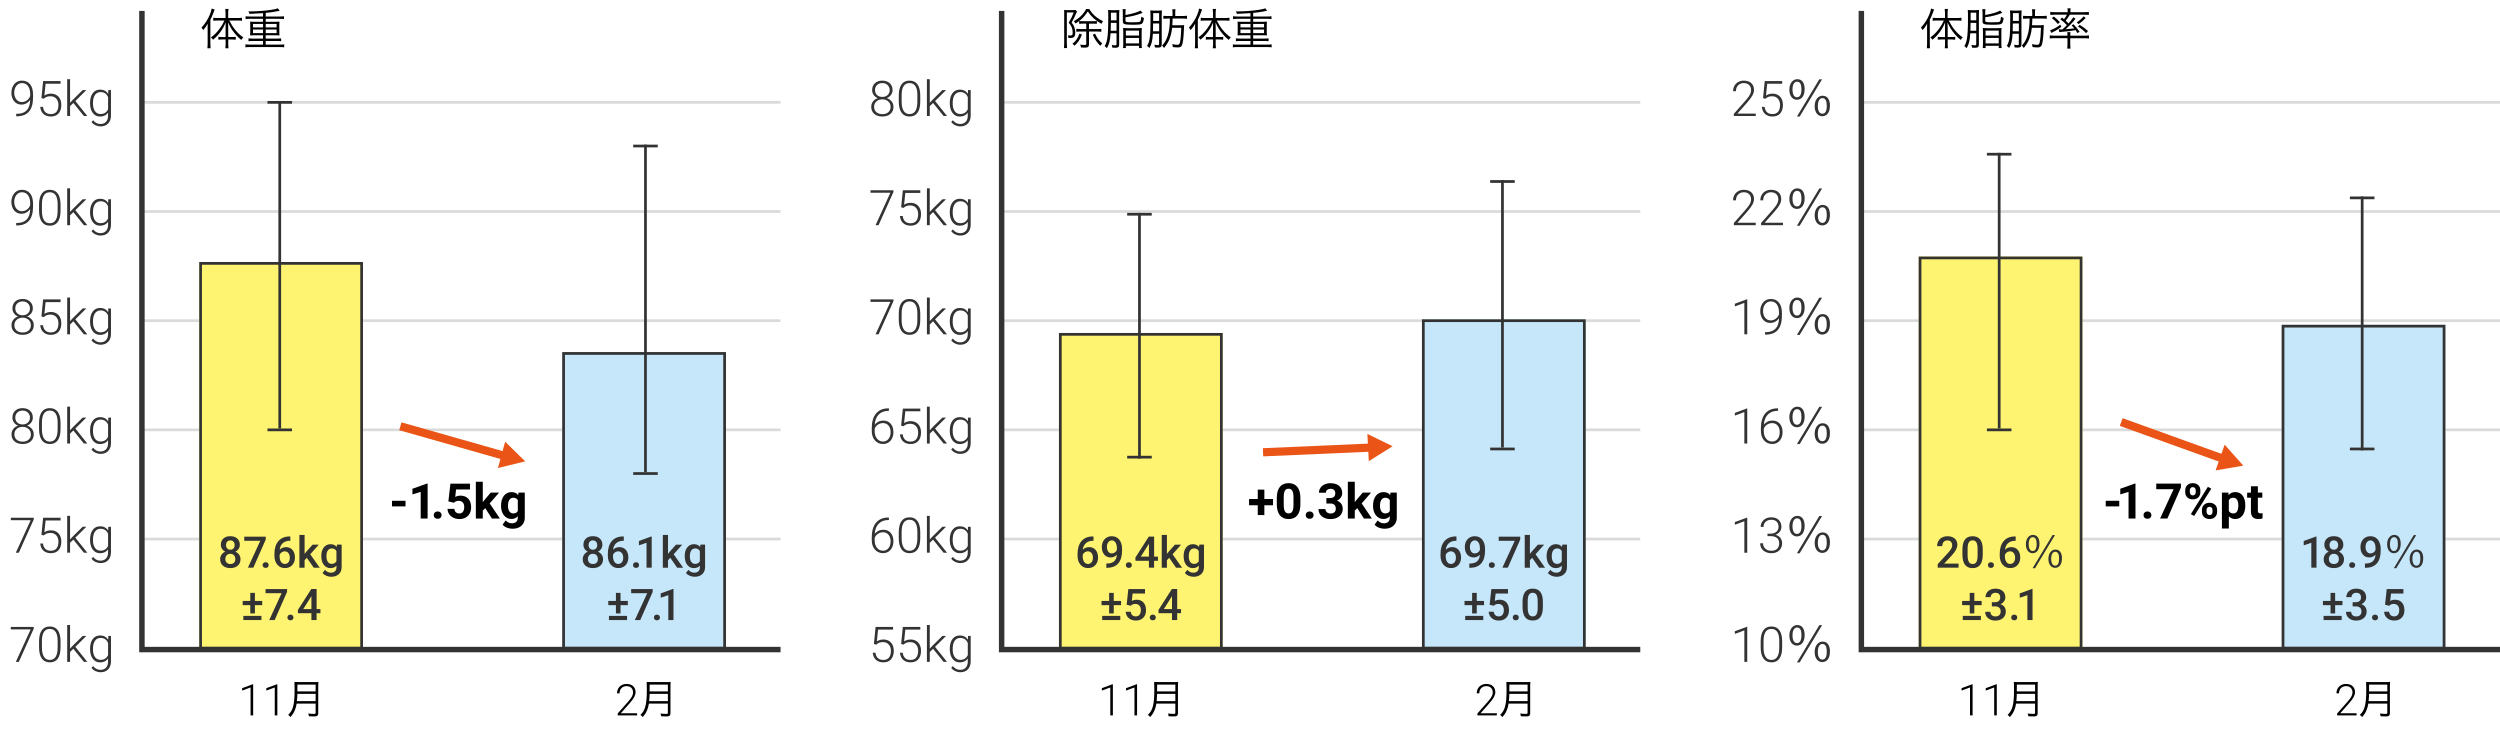 <?xml version="1.0" encoding="UTF-8"?>
<svg id="_レイヤー_2" data-name="レイヤー_2" xmlns="http://www.w3.org/2000/svg" viewBox="0 0 916 270">
  <defs>
    <style>
      .cls-1 {
        fill: #fff471;
      }

      .cls-2 {
        fill: none;
      }

      .cls-3 {
        fill: #333;
      }

      .cls-4 {
        fill: #c6e7f9;
      }

      .cls-5 {
        fill: #ea5517;
      }

      .cls-6 {
        fill: #dadada;
      }
    </style>
  </defs>
  <g id="_レイヤー_6" data-name="レイヤー_6">
    <g>
      <path class="cls-3" d="M11.05,36.59c-.38.55-.84.98-1.4,1.28s-1.16.45-1.81.45c-.73,0-1.37-.19-1.92-.56s-.99-.89-1.29-1.56-.46-1.39-.46-2.17c0-.84.16-1.61.49-2.3.33-.69.78-1.23,1.36-1.61.58-.38,1.25-.58,2.02-.58,1.28,0,2.28.45,3,1.35s1.07,2.17,1.07,3.83v.95c0,2.31-.49,4.04-1.48,5.2s-2.49,1.74-4.51,1.74h-.19v-.91h.38c1.53-.02,2.69-.46,3.49-1.3s1.22-2.11,1.26-3.81ZM7.98,37.4c.7,0,1.33-.21,1.89-.63.56-.42.96-.96,1.19-1.63v-.61c0-1.3-.27-2.3-.81-3.02s-1.27-1.07-2.19-1.07c-.83,0-1.51.33-2.05,1s-.8,1.51-.8,2.53.26,1.79.77,2.44,1.18.98,2,.98Z"/>
      <path class="cls-3" d="M15.18,35.95l.62-6.24h6.4v.98h-5.49l-.45,4.32c.69-.47,1.49-.7,2.41-.7,1.15,0,2.07.38,2.76,1.12s1.03,1.75,1.03,3c0,1.35-.33,2.39-1,3.14s-1.61,1.12-2.82,1.12c-1.11,0-2.02-.31-2.71-.93s-1.09-1.49-1.19-2.61h1.01c.1.87.4,1.53.89,1.98.49.45,1.16.67,2,.67.91,0,1.6-.29,2.07-.87.47-.58.7-1.41.7-2.48,0-.94-.26-1.7-.78-2.29s-1.23-.89-2.14-.89c-.5,0-.93.06-1.3.19s-.76.37-1.17.73l-.83-.24Z"/>
      <path class="cls-3" d="M26.87,37.72l-1.2,1.16v3.63h-1.05v-13.5h1.05v8.64l.99-1.07,3.64-3.58h1.33l-4.03,4.01,4.39,5.5h-1.26l-3.85-4.79Z"/>
      <path class="cls-3" d="M33,37.67c0-1.49.33-2.67.99-3.54.66-.87,1.55-1.3,2.69-1.3,1.29,0,2.28.52,2.95,1.55l.05-1.37h.98v9.32c0,1.22-.34,2.19-1.03,2.91s-1.61,1.07-2.79,1.07c-.66,0-1.29-.15-1.89-.44s-1.07-.69-1.42-1.18l.59-.63c.74.91,1.63,1.37,2.65,1.37.88,0,1.56-.26,2.06-.78.49-.52.75-1.24.76-2.16v-1.2c-.67.94-1.66,1.41-2.94,1.41-1.1,0-1.99-.44-2.65-1.32s-1-2.07-1-3.56v-.14ZM34.06,37.85c0,1.21.24,2.17.73,2.87.49.7,1.17,1.05,2.06,1.05,1.29,0,2.21-.58,2.75-1.74v-4.42c-.25-.61-.6-1.07-1.06-1.39-.46-.32-1.02-.48-1.67-.48-.88,0-1.57.35-2.07,1.04-.49.7-.74,1.72-.74,3.07Z"/>
      <path class="cls-3" d="M11.05,76.59c-.38.55-.84.98-1.4,1.28s-1.16.45-1.81.45c-.73,0-1.37-.19-1.92-.56s-.99-.89-1.29-1.56-.46-1.39-.46-2.17c0-.84.16-1.61.49-2.3.33-.69.78-1.23,1.36-1.61.58-.38,1.25-.58,2.02-.58,1.28,0,2.28.45,3,1.35s1.07,2.17,1.07,3.83v.95c0,2.31-.49,4.04-1.48,5.2s-2.49,1.74-4.51,1.74h-.19v-.91h.38c1.53-.02,2.69-.46,3.49-1.3s1.22-2.11,1.26-3.81ZM7.98,77.4c.7,0,1.33-.21,1.89-.63.56-.42.96-.96,1.19-1.63v-.61c0-1.3-.27-2.3-.81-3.02s-1.27-1.07-2.19-1.07c-.83,0-1.51.33-2.05,1s-.8,1.51-.8,2.53.26,1.79.77,2.44,1.18.98,2,.98Z"/>
      <path class="cls-3" d="M22.18,77.18c0,1.8-.33,3.17-.99,4.11-.66.94-1.64,1.4-2.93,1.4s-2.24-.46-2.91-1.38-1.02-2.25-1.04-4v-2.29c0-1.8.33-3.16,1-4.09s1.64-1.39,2.93-1.39,2.23.45,2.9,1.34c.67.89,1.01,2.21,1.04,3.95v2.35ZM21.13,74.88c0-1.46-.24-2.57-.72-3.32-.48-.75-1.2-1.12-2.17-1.12s-1.66.37-2.14,1.1-.73,1.81-.74,3.24v2.51c0,1.46.25,2.58.74,3.35.49.77,1.21,1.16,2.16,1.16s1.65-.38,2.13-1.13c.48-.76.73-1.86.73-3.32v-2.46Z"/>
      <path class="cls-3" d="M26.87,77.72l-1.2,1.16v3.63h-1.05v-13.5h1.05v8.64l.99-1.07,3.64-3.58h1.33l-4.03,4.01,4.39,5.5h-1.26l-3.85-4.79Z"/>
      <path class="cls-3" d="M33,77.67c0-1.49.33-2.67.99-3.54.66-.87,1.55-1.3,2.69-1.3,1.29,0,2.28.52,2.95,1.55l.05-1.37h.98v9.32c0,1.22-.34,2.19-1.03,2.91s-1.61,1.07-2.79,1.07c-.66,0-1.29-.15-1.89-.44s-1.07-.69-1.42-1.18l.59-.63c.74.91,1.63,1.37,2.65,1.37.88,0,1.56-.26,2.06-.78.49-.52.75-1.24.76-2.16v-1.2c-.67.94-1.66,1.41-2.94,1.41-1.1,0-1.99-.44-2.65-1.32s-1-2.07-1-3.56v-.14ZM34.06,77.85c0,1.21.24,2.17.73,2.87.49.7,1.17,1.05,2.06,1.05,1.29,0,2.21-.58,2.75-1.74v-4.42c-.25-.61-.6-1.07-1.06-1.39-.46-.32-1.02-.48-1.67-.48-.88,0-1.57.35-2.07,1.04-.49.7-.74,1.72-.74,3.07Z"/>
      <path class="cls-3" d="M12.03,113.01c0,.66-.19,1.26-.58,1.78s-.9.91-1.53,1.16c.74.25,1.33.66,1.78,1.22s.67,1.21.67,1.95c0,1.1-.37,1.96-1.12,2.61-.74.64-1.73.96-2.95.96s-2.23-.32-2.97-.96-1.11-1.51-1.11-2.61c0-.73.21-1.37.64-1.94s1.01-.98,1.76-1.23c-.63-.25-1.14-.63-1.51-1.16s-.56-1.12-.56-1.78c0-1.06.34-1.9,1.02-2.53.68-.63,1.59-.94,2.71-.94s2.03.32,2.72.95c.69.63,1.03,1.47,1.03,2.52ZM11.31,119.13c0-.8-.28-1.45-.85-1.96s-1.29-.77-2.18-.77-1.61.25-2.17.76-.84,1.16-.84,1.98.27,1.46.82,1.95c.54.48,1.28.73,2.21.73s1.64-.24,2.19-.72.83-1.13.83-1.95ZM10.98,113c0-.73-.25-1.34-.76-1.83s-1.15-.73-1.94-.73-1.44.24-1.94.71c-.5.47-.74,1.09-.74,1.86s.25,1.35.74,1.81c.49.46,1.14.69,1.95.69s1.44-.23,1.94-.69c.5-.46.75-1.06.75-1.81Z"/>
      <path class="cls-3" d="M15.18,115.95l.62-6.24h6.4v.98h-5.49l-.45,4.32c.69-.47,1.49-.7,2.41-.7,1.15,0,2.07.38,2.76,1.12s1.03,1.75,1.03,3c0,1.35-.33,2.39-1,3.14s-1.61,1.12-2.82,1.12c-1.11,0-2.02-.31-2.71-.93s-1.09-1.49-1.19-2.61h1.01c.1.87.4,1.53.89,1.98.49.45,1.16.67,2,.67.91,0,1.6-.29,2.07-.87.47-.58.7-1.41.7-2.48,0-.94-.26-1.7-.78-2.29s-1.23-.89-2.14-.89c-.5,0-.93.06-1.3.19s-.76.37-1.17.73l-.83-.24Z"/>
      <path class="cls-3" d="M26.87,117.72l-1.2,1.16v3.63h-1.05v-13.5h1.05v8.64l.99-1.07,3.64-3.58h1.33l-4.03,4.01,4.39,5.5h-1.26l-3.85-4.79Z"/>
      <path class="cls-3" d="M33,117.67c0-1.49.33-2.67.99-3.54.66-.87,1.55-1.3,2.69-1.3,1.29,0,2.28.52,2.95,1.55l.05-1.37h.98v9.32c0,1.22-.34,2.19-1.03,2.91s-1.61,1.07-2.79,1.07c-.66,0-1.29-.15-1.89-.44s-1.07-.69-1.42-1.18l.59-.63c.74.91,1.63,1.37,2.65,1.37.88,0,1.56-.26,2.06-.78.49-.52.75-1.24.76-2.16v-1.2c-.67.94-1.66,1.41-2.94,1.41-1.1,0-1.99-.44-2.65-1.32s-1-2.07-1-3.56v-.14ZM34.06,117.85c0,1.21.24,2.17.73,2.87.49.7,1.17,1.05,2.06,1.05,1.29,0,2.21-.58,2.75-1.74v-4.42c-.25-.61-.6-1.07-1.06-1.39-.46-.32-1.02-.48-1.67-.48-.88,0-1.57.35-2.07,1.04-.49.7-.74,1.72-.74,3.07Z"/>
      <path class="cls-3" d="M12.03,153.01c0,.66-.19,1.26-.58,1.78s-.9.91-1.53,1.16c.74.25,1.33.66,1.78,1.22s.67,1.21.67,1.95c0,1.1-.37,1.96-1.12,2.61-.74.64-1.73.96-2.95.96s-2.23-.32-2.97-.96-1.11-1.51-1.11-2.61c0-.73.21-1.37.64-1.94s1.01-.98,1.76-1.23c-.63-.25-1.14-.63-1.51-1.16s-.56-1.12-.56-1.78c0-1.06.34-1.9,1.02-2.53.68-.63,1.59-.94,2.71-.94s2.03.32,2.72.95c.69.63,1.03,1.47,1.03,2.52ZM11.31,159.13c0-.8-.28-1.45-.85-1.96s-1.29-.77-2.18-.77-1.61.25-2.17.76-.84,1.16-.84,1.98.27,1.46.82,1.95c.54.48,1.28.73,2.21.73s1.64-.24,2.19-.72.83-1.13.83-1.95ZM10.98,153c0-.73-.25-1.34-.76-1.83s-1.15-.73-1.94-.73-1.44.24-1.94.71c-.5.47-.74,1.09-.74,1.86s.25,1.35.74,1.81c.49.46,1.14.69,1.95.69s1.44-.23,1.94-.69c.5-.46.75-1.06.75-1.81Z"/>
      <path class="cls-3" d="M22.18,157.18c0,1.8-.33,3.17-.99,4.11-.66.94-1.64,1.4-2.93,1.4s-2.24-.46-2.91-1.38-1.02-2.25-1.04-4v-2.29c0-1.8.33-3.16,1-4.09s1.64-1.39,2.93-1.39,2.23.45,2.9,1.34c.67.89,1.01,2.21,1.04,3.95v2.35ZM21.13,154.88c0-1.46-.24-2.57-.72-3.32-.48-.75-1.2-1.12-2.17-1.12s-1.66.37-2.14,1.1-.73,1.81-.74,3.24v2.51c0,1.46.25,2.58.74,3.35.49.77,1.21,1.16,2.16,1.16s1.65-.38,2.13-1.13c.48-.76.73-1.86.73-3.32v-2.46Z"/>
      <path class="cls-3" d="M26.87,157.72l-1.2,1.16v3.63h-1.05v-13.5h1.05v8.64l.99-1.07,3.64-3.58h1.33l-4.03,4.01,4.39,5.5h-1.26l-3.85-4.79Z"/>
      <path class="cls-3" d="M33,157.67c0-1.49.33-2.67.99-3.54.66-.87,1.55-1.3,2.69-1.3,1.29,0,2.28.52,2.95,1.55l.05-1.37h.98v9.32c0,1.22-.34,2.19-1.03,2.91s-1.61,1.07-2.79,1.07c-.66,0-1.29-.15-1.89-.44s-1.07-.69-1.42-1.18l.59-.63c.74.91,1.63,1.37,2.65,1.37.88,0,1.56-.26,2.06-.78.49-.52.75-1.24.76-2.16v-1.2c-.67.94-1.66,1.41-2.94,1.41-1.1,0-1.99-.44-2.65-1.32s-1-2.07-1-3.56v-.14ZM34.06,157.85c0,1.21.24,2.17.73,2.87.49.7,1.17,1.05,2.06,1.05,1.29,0,2.21-.58,2.75-1.74v-4.42c-.25-.61-.6-1.07-1.06-1.39-.46-.32-1.02-.48-1.67-.48-.88,0-1.57.35-2.07,1.04-.49.7-.74,1.72-.74,3.07Z"/>
      <path class="cls-3" d="M12.37,190.32l-5.47,12.19h-1.1l5.43-11.9H3.96v-.9h8.41v.61Z"/>
      <path class="cls-3" d="M15.18,195.95l.62-6.24h6.4v.98h-5.49l-.45,4.32c.69-.47,1.49-.7,2.41-.7,1.15,0,2.07.38,2.76,1.12s1.03,1.75,1.03,3c0,1.35-.33,2.39-1,3.14s-1.61,1.12-2.82,1.12c-1.11,0-2.02-.31-2.71-.93s-1.09-1.49-1.19-2.61h1.01c.1.87.4,1.53.89,1.98.49.45,1.16.67,2,.67.91,0,1.6-.29,2.07-.87.47-.58.7-1.41.7-2.48,0-.94-.26-1.7-.78-2.29s-1.23-.89-2.14-.89c-.5,0-.93.06-1.3.19s-.76.37-1.17.73l-.83-.24Z"/>
      <path class="cls-3" d="M26.87,197.72l-1.2,1.16v3.63h-1.05v-13.5h1.05v8.64l.99-1.07,3.64-3.58h1.33l-4.03,4.01,4.39,5.5h-1.26l-3.85-4.79Z"/>
      <path class="cls-3" d="M33,197.67c0-1.49.33-2.67.99-3.54.66-.87,1.55-1.3,2.69-1.3,1.29,0,2.28.52,2.95,1.55l.05-1.37h.98v9.32c0,1.22-.34,2.19-1.03,2.91s-1.61,1.07-2.79,1.07c-.66,0-1.29-.15-1.89-.44s-1.07-.69-1.42-1.18l.59-.63c.74.91,1.63,1.37,2.65,1.37.88,0,1.56-.26,2.06-.78.49-.52.75-1.24.76-2.16v-1.2c-.67.94-1.66,1.41-2.94,1.41-1.1,0-1.99-.44-2.65-1.32s-1-2.07-1-3.56v-.14ZM34.06,197.85c0,1.21.24,2.17.73,2.87.49.7,1.17,1.05,2.06,1.05,1.29,0,2.21-.58,2.75-1.74v-4.42c-.25-.61-.6-1.07-1.06-1.39-.46-.32-1.02-.48-1.67-.48-.88,0-1.57.35-2.07,1.04-.49.7-.74,1.72-.74,3.07Z"/>
      <path class="cls-3" d="M12.37,230.32l-5.47,12.19h-1.1l5.43-11.9H3.96v-.9h8.41v.61Z"/>
      <path class="cls-3" d="M22.18,237.18c0,1.8-.33,3.17-.99,4.11-.66.94-1.64,1.4-2.93,1.4s-2.24-.46-2.91-1.38-1.02-2.25-1.04-4v-2.29c0-1.8.33-3.16,1-4.09s1.64-1.39,2.93-1.39,2.23.45,2.9,1.34c.67.89,1.01,2.21,1.04,3.95v2.35ZM21.13,234.88c0-1.46-.24-2.57-.72-3.32-.48-.75-1.2-1.12-2.17-1.12s-1.66.37-2.14,1.1-.73,1.81-.74,3.24v2.51c0,1.46.25,2.58.74,3.35.49.77,1.21,1.16,2.16,1.16s1.65-.38,2.13-1.13c.48-.76.73-1.86.73-3.32v-2.46Z"/>
      <path class="cls-3" d="M26.87,237.72l-1.2,1.16v3.63h-1.05v-13.5h1.05v8.64l.99-1.07,3.64-3.58h1.33l-4.03,4.01,4.39,5.5h-1.26l-3.85-4.79Z"/>
      <path class="cls-3" d="M33,237.67c0-1.49.33-2.67.99-3.54.66-.87,1.55-1.3,2.69-1.3,1.29,0,2.28.52,2.95,1.55l.05-1.37h.98v9.32c0,1.22-.34,2.19-1.03,2.91s-1.61,1.07-2.79,1.07c-.66,0-1.29-.15-1.89-.44s-1.07-.69-1.42-1.18l.59-.63c.74.91,1.63,1.37,2.65,1.37.88,0,1.56-.26,2.06-.78.49-.52.75-1.24.76-2.16v-1.2c-.67.94-1.66,1.41-2.94,1.41-1.1,0-1.99-.44-2.65-1.32s-1-2.07-1-3.56v-.14ZM34.06,237.85c0,1.21.24,2.17.73,2.87.49.7,1.17,1.05,2.06,1.05,1.29,0,2.21-.58,2.75-1.74v-4.42c-.25-.61-.6-1.07-1.06-1.39-.46-.32-1.02-.48-1.67-.48-.88,0-1.57.35-2.07,1.04-.49.7-.74,1.72-.74,3.07Z"/>
    </g>
    <rect class="cls-6" x="52" y="37" width="234" height="1"/>
    <rect class="cls-6" x="52" y="77" width="234" height="1"/>
    <rect class="cls-6" x="52" y="117" width="234" height="1"/>
    <rect class="cls-6" x="52" y="157" width="234" height="1"/>
    <rect class="cls-6" x="52" y="197" width="234" height="1"/>
    <g>
      <rect class="cls-1" x="73" y="96" width="60" height="142"/>
      <path class="cls-3" d="M132,97v140h-58V97h58M133,96h-60v142h60V96h0Z"/>
    </g>
    <g>
      <path d="M92.75,262.13h-.94v-10.25l-3.09,1.15v-.88l3.88-1.44h.16v11.41Z"/>
      <path d="M101.61,262.13h-.94v-10.25l-3.09,1.15v-.88l3.88-1.44h.16v11.41Z"/>
      <path d="M108.69,257.8c-.13.87-.33,1.62-.62,2.32-.39.99-.81,1.65-1.65,2.61-.27-.34-.48-.55-.83-.79.93-.93,1.41-1.73,1.77-2.94.42-1.42.58-3.27.58-6.6,0-1.38-.01-1.98-.06-2.55.54.06.93.07,1.58.07h5.64c.66,0,1.05-.01,1.56-.07-.04.4-.06.78-.06,1.54v9.87c0,.54-.14.85-.42,1.05-.24.15-.53.19-1.2.19-.5,0-1.12-.01-1.8-.06-.04-.39-.11-.63-.24-1.02.75.1,1.42.15,2.14.15.44,0,.56-.09.56-.46v-3.31h-6.96ZM115.65,256.9v-2.67h-6.69c-.01.82-.04,1.4-.17,2.67h6.86ZM115.65,253.33v-2.49h-6.67l-.02,2.13v.36h6.69Z"/>
    </g>
    <g>
      <rect class="cls-4" x="206" y="129" width="60" height="109"/>
      <path class="cls-3" d="M265,130v107h-58v-107h58M266,129h-60v109h60v-109h0Z"/>
    </g>
    <g>
      <path d="M233.45,262.13h-7.12v-.72l3.9-4.42c.65-.74,1.09-1.36,1.34-1.84s.38-.96.38-1.41c0-.72-.21-1.29-.63-1.71-.42-.42-1-.63-1.74-.63s-1.38.25-1.86.73c-.47.49-.71,1.12-.71,1.91h-.93c0-.64.14-1.22.43-1.75.29-.53.7-.94,1.23-1.24.53-.3,1.14-.45,1.82-.45,1.04,0,1.86.27,2.44.82s.88,1.29.88,2.23c0,.53-.17,1.11-.5,1.74-.33.63-.91,1.42-1.75,2.36l-3.17,3.59h5.98v.79Z"/>
      <path d="M237.75,257.8c-.13.87-.33,1.62-.62,2.32-.39.99-.81,1.65-1.65,2.61-.27-.34-.48-.55-.83-.79.93-.93,1.41-1.73,1.77-2.94.42-1.42.58-3.27.58-6.6,0-1.38-.01-1.98-.06-2.55.54.06.93.07,1.58.07h5.64c.66,0,1.05-.01,1.56-.07-.04.4-.06.78-.06,1.54v9.87c0,.54-.14.85-.42,1.05-.24.15-.53.19-1.2.19-.5,0-1.12-.01-1.8-.06-.04-.39-.11-.63-.24-1.02.75.1,1.42.15,2.14.15.44,0,.56-.09.56-.46v-3.31h-6.96ZM244.71,256.9v-2.67h-6.69c-.01.82-.04,1.4-.17,2.67h6.86ZM244.71,253.33v-2.49h-6.67l-.02,2.13v.36h6.69Z"/>
    </g>
    <rect class="cls-5" x="165.02" y="141.2" width="3" height="41.24" transform="translate(-34.67 277.75) rotate(-74.13)"/>
    <polygon class="cls-5" points="192.44 169.04 185.08 161.84 182.44 171.49 192.44 169.04"/>
    <rect class="cls-2" width="916" height="270"/>
    <g>
      <path d="M76.06,10.64c0-.72,0-1.17.05-1.95-.53.94-.9,1.47-1.65,2.34-.24-.43-.29-.51-.64-.91,1.42-1.55,2.4-3.09,3.11-4.88.34-.86.48-1.36.61-2.1l1.12.34c-.14.34-.22.53-.43,1.1-.43,1.18-.64,1.63-1.15,2.69v8.55c0,.78.02,1.33.08,1.87h-1.18c.06-.58.1-1.09.1-1.92v-5.12ZM81.31,14.47c-.58,0-.93.02-1.3.08v-1.06c.35.06.72.08,1.31.08h1.33v-3.36c0-.74,0-1.28.03-1.97-.67,1.57-1.14,2.42-1.92,3.46-.82,1.12-1.57,1.92-2.71,2.86-.22-.37-.34-.48-.77-.85,1.38-.99,2.21-1.86,3.33-3.39.77-1.07,1.07-1.58,1.62-2.8h-2.51c-.59,0-1.09.03-1.58.1v-1.12c.42.06.94.1,1.6.1h2.91v-1.76c0-.48-.05-1.1-.11-1.57h1.2c-.08.37-.13.98-.13,1.57v1.76h3.41c.69,0,1.18-.03,1.65-.1v1.12c-.46-.06-1.01-.1-1.63-.1h-3.03c.94,1.78,1.38,2.43,2.26,3.52.88,1.09,1.68,1.82,2.9,2.69-.3.24-.51.5-.78.9-.85-.67-1.52-1.36-2.27-2.26-1.1-1.31-1.74-2.34-2.54-4.16.03.93.05,1.36.05,2v3.36h1.46c.58,0,.93-.02,1.3-.08v1.06c-.38-.06-.72-.08-1.3-.08h-1.46v1.57c0,.61.03,1.07.1,1.65h-1.17c.06-.54.11-1.07.11-1.65v-1.57h-1.34Z"/>
      <path d="M96.39,4.82q-3.2.21-4.99.26c-.11-.4-.18-.56-.4-.9h.82c2.5,0,5.68-.26,7.94-.64,1.02-.16,1.44-.27,2.03-.5l.7.91c-.14.03-.62.11-2.02.37-.71.13-1.89.29-3.11.4v1.33h5.09c.67,0,1.15-.03,1.62-.1v1.04c-.43-.06-.93-.1-1.62-.1h-5.09v1.09h3.76c.54,0,.9-.02,1.28-.06-.05.43-.06.67-.06,1.1v2.87c0,.45.02.69.06,1.09-.42-.05-.75-.06-1.3-.06h-3.75v1.22h4.03c.69,0,1.17-.03,1.62-.1v1.07c-.46-.06-.94-.1-1.62-.1h-4.03v1.34h5.15c.69,0,1.15-.03,1.63-.1v1.09c-.48-.06-.95-.1-1.63-.1h-10.96c-.69,0-1.15.03-1.62.1v-1.09c.43.06.96.1,1.62.1h4.83v-1.34h-3.73c-.67,0-1.15.03-1.6.1v-1.07c.43.06.96.1,1.6.1h3.73v-1.22h-3.46c-.54,0-.86.02-1.28.06.05-.45.06-.64.06-1.09v-2.87c0-.43-.02-.67-.06-1.1.38.05.74.06,1.28.06h3.46v-1.09h-4.77c-.71,0-1.14.03-1.62.1v-1.04c.42.06.96.1,1.62.1h4.77v-1.23ZM92.7,8.77v1.28h3.68v-1.28h-3.68ZM92.7,10.83v1.3h3.68v-1.3h-3.68ZM97.36,10.05h3.99v-1.28h-3.99v1.28ZM97.36,12.13h3.99v-1.3h-3.99v1.3Z"/>
    </g>
    <g>
      <path class="cls-3" d="M87.87,199.62c0,.56-.14,1.05-.43,1.49-.29.44-.68.78-1.17,1.03.59.28,1.05.65,1.37,1.13.32.48.48,1.02.48,1.62,0,1-.34,1.79-1.02,2.38s-1.58.88-2.7.88-2.04-.29-2.71-.88c-.68-.59-1.02-1.38-1.02-2.38,0-.61.16-1.16.48-1.64s.78-.86,1.36-1.12c-.49-.25-.88-.59-1.16-1.03-.28-.43-.43-.93-.43-1.49,0-.97.31-1.74.94-2.3.62-.57,1.47-.85,2.53-.85s1.91.28,2.54.85c.62.57.94,1.34.94,2.3ZM86.22,204.8c0-.56-.17-1.02-.5-1.36-.34-.35-.78-.52-1.33-.52s-.99.17-1.32.52-.5.8-.5,1.37.16,1,.49,1.34c.33.33.77.5,1.35.5s1.02-.16,1.34-.48c.32-.32.48-.77.48-1.35ZM85.98,199.7c0-.49-.14-.9-.43-1.22s-.67-.48-1.16-.48-.87.15-1.15.46-.42.72-.42,1.25.14.94.43,1.24c.28.31.67.46,1.15.46s.87-.15,1.15-.46c.28-.31.43-.72.43-1.24Z"/>
      <path class="cls-3" d="M97.37,197.68l-4.55,10.32h-1.99l4.54-9.85h-5.88v-1.52h7.88v1.05Z"/>
      <path class="cls-3" d="M97.32,206c.35,0,.63.1.82.3.19.2.29.45.29.75s-.1.54-.29.74-.47.29-.82.29-.61-.1-.8-.29c-.2-.19-.3-.44-.3-.74s.1-.55.29-.75c.19-.2.46-.3.81-.3Z"/>
      <path class="cls-3" d="M106.39,196.57v1.57h-.23c-1.06.02-1.91.31-2.55.88-.64.57-1.01,1.37-1.13,2.41.61-.64,1.39-.96,2.34-.96,1,0,1.8.35,2.38,1.06.58.71.87,1.62.87,2.74s-.34,2.09-1.02,2.81c-.68.72-1.57,1.07-2.68,1.07s-2.06-.42-2.76-1.26c-.71-.84-1.06-1.94-1.06-3.3v-.65c0-1.99.49-3.56,1.46-4.69.97-1.13,2.37-1.7,4.19-1.7h.2ZM104.35,202c-.42,0-.8.12-1.14.35s-.6.55-.76.94v.58c0,.84.18,1.51.53,2.01.35.5.81.75,1.38.75s1.01-.21,1.34-.63.49-.98.49-1.66-.17-1.25-.5-1.68c-.33-.43-.78-.65-1.33-.65Z"/>
      <path class="cls-3" d="M112.44,204.38l-.84.87v2.76h-1.9v-12h1.9v6.92l.59-.74,2.34-2.63h2.28l-3.14,3.52,3.48,4.93h-2.2l-2.51-3.62Z"/>
      <path class="cls-3" d="M117.72,203.71c0-1.31.31-2.36.93-3.14.62-.78,1.44-1.18,2.46-1.18.96,0,1.72.34,2.27,1.01l.09-.85h1.71v8.2c0,1.11-.34,1.98-1.04,2.62s-1.62.96-2.79.96c-.62,0-1.23-.13-1.82-.39s-1.04-.6-1.35-1.01l.9-1.14c.58.69,1.3,1.04,2.16,1.04.63,0,1.13-.17,1.49-.51.36-.34.55-.84.55-1.5v-.57c-.55.61-1.28.91-2.19.91-.99,0-1.8-.39-2.43-1.18-.63-.79-.94-1.88-.94-3.27ZM119.61,203.88c0,.85.17,1.52.52,2,.35.49.83.73,1.44.73.77,0,1.33-.33,1.7-.98v-3.72c-.36-.64-.92-.96-1.69-.96-.62,0-1.11.25-1.46.74-.35.5-.52,1.22-.52,2.19Z"/>
      <path class="cls-3" d="M93.4,220.18h2.68v1.55h-2.68v3.03h-1.69v-3.03h-2.79v-1.55h2.79v-2.95h1.69v2.95ZM95.79,227.19h-6.63v-1.53h6.63v1.53Z"/>
      <path class="cls-3" d="M105.18,216.88l-4.55,10.32h-1.99l4.54-9.85h-5.88v-1.52h7.88v1.05Z"/>
      <path class="cls-3" d="M106.41,225.2c.35,0,.63.1.82.3.19.2.29.45.29.75s-.1.54-.29.74-.47.29-.82.29-.61-.1-.8-.29c-.2-.19-.3-.44-.3-.74s.1-.55.29-.75c.19-.2.46-.3.81-.3Z"/>
      <path class="cls-3" d="M116,223.15h1.41v1.52h-1.41v2.53h-1.9v-2.53h-4.91l-.05-1.16,4.91-7.69h1.96v7.32ZM111.12,223.15h2.98v-4.75l-.14.25-2.84,4.5Z"/>
    </g>
    <g>
      <path d="M148.58,185.54h-4.95v-2.05h4.95v2.05Z"/>
      <path d="M156.68,190h-2.54v-9.79l-3.03.94v-2.07l5.3-1.9h.27v12.81Z"/>
      <path d="M158.92,188.75c0-.4.14-.73.41-.98.27-.25.61-.38,1.02-.38s.76.13,1.03.38c.27.25.41.58.41.98s-.13.72-.4.97-.62.37-1.04.37-.76-.12-1.03-.37-.4-.57-.4-.97Z"/>
      <path d="M164.29,183.71l.74-6.5h7.17v2.12h-5.09l-.32,2.75c.6-.32,1.25-.48,1.92-.48,1.22,0,2.17.38,2.87,1.13s1.04,1.81,1.04,3.17c0,.83-.17,1.57-.52,2.22s-.85,1.16-1.5,1.52-1.42.54-2.3.54c-.77,0-1.49-.16-2.15-.47s-1.19-.75-1.57-1.32-.59-1.22-.61-1.94h2.51c.05.53.24.95.56,1.24s.74.44,1.25.44c.57,0,1.02-.21,1.33-.62s.47-1,.47-1.75-.18-1.28-.54-1.67-.86-.58-1.52-.58c-.6,0-1.09.16-1.47.47l-.25.23-2.02-.5Z"/>
      <path d="M177.8,186.19l-.91.91v2.9h-2.54v-13.5h2.54v7.48l.49-.63,2.43-2.86h3.05l-3.44,3.96,3.74,5.55h-2.92l-2.44-3.81Z"/>
      <path d="M183.59,185.17c0-1.46.35-2.63,1.04-3.52.69-.89,1.63-1.34,2.81-1.34,1.04,0,1.85.36,2.43,1.07l.11-.9h2.3v9.19c0,.83-.19,1.56-.57,2.17-.38.62-.91,1.08-1.6,1.41s-1.49.48-2.41.48c-.7,0-1.38-.14-2.04-.42s-1.16-.64-1.5-1.08l1.12-1.55c.63.71,1.4,1.06,2.3,1.06.67,0,1.2-.18,1.57-.54s.56-.87.56-1.53v-.51c-.59.66-1.36.99-2.31.99-1.14,0-2.07-.45-2.77-1.34-.71-.89-1.06-2.08-1.06-3.56v-.11ZM186.13,185.36c0,.86.17,1.54.52,2.03.35.49.82.73,1.42.73.77,0,1.33-.29,1.66-.87v-4c-.34-.58-.89-.87-1.64-.87-.61,0-1.09.25-1.44.75-.35.5-.52,1.24-.52,2.24Z"/>
    </g>
    <g>
      <path class="cls-3" d="M220.71,199.62c0,.56-.14,1.05-.43,1.49-.29.44-.68.78-1.17,1.03.59.28,1.05.65,1.37,1.13.32.48.48,1.02.48,1.62,0,1-.34,1.79-1.02,2.38s-1.58.88-2.7.88-2.04-.29-2.71-.88c-.68-.59-1.02-1.38-1.02-2.38,0-.61.16-1.16.48-1.64s.78-.86,1.36-1.12c-.49-.25-.88-.59-1.16-1.03-.28-.43-.43-.93-.43-1.49,0-.97.31-1.74.94-2.3.62-.57,1.47-.85,2.53-.85s1.91.28,2.54.85c.62.57.94,1.34.94,2.3ZM219.06,204.8c0-.56-.17-1.02-.5-1.36-.34-.35-.78-.52-1.33-.52s-.99.17-1.32.52-.5.8-.5,1.37.16,1,.49,1.34c.33.33.77.5,1.35.5s1.02-.16,1.34-.48c.32-.32.48-.77.48-1.35ZM218.82,199.7c0-.49-.14-.9-.43-1.22s-.67-.48-1.16-.48-.87.15-1.15.46-.42.72-.42,1.25.14.94.43,1.24c.28.31.67.46,1.15.46s.87-.15,1.15-.46c.28-.31.43-.72.43-1.24Z"/>
      <path class="cls-3" d="M228.55,196.57v1.57h-.23c-1.06.02-1.91.31-2.55.88-.64.57-1.01,1.37-1.13,2.41.61-.64,1.39-.96,2.34-.96,1,0,1.8.35,2.38,1.06.58.71.87,1.62.87,2.74s-.34,2.09-1.02,2.81c-.68.72-1.57,1.07-2.68,1.07s-2.06-.42-2.76-1.26c-.71-.84-1.06-1.94-1.06-3.3v-.65c0-1.99.49-3.56,1.46-4.69.97-1.13,2.37-1.7,4.19-1.7h.2ZM226.51,202c-.42,0-.8.12-1.14.35s-.6.55-.76.94v.58c0,.84.18,1.51.53,2.01.35.5.81.75,1.38.75s1.01-.21,1.34-.63.49-.98.49-1.66-.17-1.25-.5-1.68c-.33-.43-.78-.65-1.33-.65Z"/>
      <path class="cls-3" d="M233.04,206c.35,0,.63.1.82.3.19.2.29.45.29.75s-.1.54-.29.74-.47.29-.82.29-.61-.1-.8-.29c-.2-.19-.3-.44-.3-.74s.1-.55.29-.75c.19-.2.46-.3.81-.3Z"/>
      <path class="cls-3" d="M238.78,208h-1.89v-9.14l-2.79.95v-1.59l4.44-1.63h.24v11.41Z"/>
      <path class="cls-3" d="M245.6,204.38l-.84.87v2.76h-1.9v-12h1.9v6.92l.59-.74,2.34-2.63h2.28l-3.14,3.52,3.48,4.93h-2.2l-2.51-3.62Z"/>
      <path class="cls-3" d="M250.88,203.71c0-1.31.31-2.36.93-3.14.62-.78,1.44-1.18,2.46-1.18.96,0,1.72.34,2.27,1.01l.09-.85h1.71v8.2c0,1.11-.34,1.98-1.04,2.62s-1.62.96-2.79.96c-.62,0-1.23-.13-1.82-.39s-1.04-.6-1.35-1.01l.9-1.14c.58.69,1.3,1.04,2.16,1.04.63,0,1.13-.17,1.49-.51.36-.34.55-.84.55-1.5v-.57c-.55.61-1.28.91-2.19.91-.99,0-1.8-.39-2.43-1.18-.63-.79-.94-1.88-.94-3.27ZM252.77,203.88c0,.85.17,1.52.52,2,.35.49.83.73,1.44.73.77,0,1.33-.33,1.7-.98v-3.72c-.36-.64-.92-.96-1.69-.96-.62,0-1.11.25-1.46.74-.35.5-.52,1.22-.52,2.19Z"/>
      <path class="cls-3" d="M227.36,220.18h2.68v1.55h-2.68v3.03h-1.69v-3.03h-2.79v-1.55h2.79v-2.95h1.69v2.95ZM229.75,227.19h-6.63v-1.53h6.63v1.53Z"/>
      <path class="cls-3" d="M239.14,216.88l-4.55,10.32h-1.99l4.54-9.85h-5.88v-1.52h7.88v1.05Z"/>
      <path class="cls-3" d="M240.69,225.2c.35,0,.63.1.82.3.19.2.29.45.29.75s-.1.54-.29.74-.47.29-.82.29-.61-.1-.8-.29c-.2-.19-.3-.44-.3-.74s.1-.55.29-.75c.19-.2.46-.3.81-.3Z"/>
      <path class="cls-3" d="M246.76,227.2h-1.89v-9.14l-2.79.95v-1.59l4.44-1.63h.24v11.41Z"/>
    </g>
    <polygon class="cls-3" points="286 239 51 239 51 4 53 4 53 237 286 237 286 239"/>
    <g>
      <rect class="cls-3" x="102" y="37" width="1" height="120"/>
      <rect class="cls-3" x="98" y="37" width="9" height="1"/>
      <rect class="cls-3" x="98" y="157" width="9" height="1"/>
    </g>
    <g>
      <rect class="cls-3" x="236" y="53" width="1" height="120"/>
      <rect class="cls-3" x="232" y="53" width="9" height="1"/>
      <rect class="cls-3" x="232" y="173" width="9" height="1"/>
    </g>
    <g>
      <path class="cls-3" d="M327.03,33.01c0,.66-.19,1.26-.58,1.78s-.9.91-1.53,1.16c.74.25,1.33.66,1.78,1.22s.67,1.21.67,1.95c0,1.1-.37,1.96-1.12,2.61-.74.64-1.73.96-2.95.96s-2.23-.32-2.97-.96-1.11-1.51-1.11-2.61c0-.73.21-1.37.64-1.94s1.01-.98,1.76-1.23c-.63-.25-1.14-.63-1.51-1.16s-.56-1.12-.56-1.78c0-1.06.34-1.9,1.02-2.53.68-.63,1.59-.94,2.71-.94s2.03.32,2.72.95c.69.63,1.03,1.47,1.03,2.52ZM326.31,39.13c0-.8-.28-1.45-.85-1.96s-1.29-.77-2.18-.77-1.61.25-2.17.76-.84,1.16-.84,1.98.27,1.46.82,1.95c.54.48,1.28.73,2.21.73s1.64-.24,2.19-.72.83-1.13.83-1.95ZM325.98,33c0-.73-.25-1.34-.76-1.83s-1.15-.73-1.94-.73-1.44.24-1.94.71c-.5.47-.74,1.09-.74,1.86s.25,1.35.74,1.81c.49.46,1.14.69,1.95.69s1.44-.23,1.94-.69c.5-.46.75-1.06.75-1.81Z"/>
      <path class="cls-3" d="M337.18,37.18c0,1.8-.33,3.17-.99,4.11-.66.94-1.64,1.4-2.93,1.4s-2.24-.46-2.91-1.38-1.02-2.25-1.04-4v-2.29c0-1.8.33-3.16,1-4.09s1.64-1.39,2.93-1.39,2.23.45,2.9,1.34c.67.89,1.01,2.21,1.04,3.95v2.35ZM336.13,34.88c0-1.46-.24-2.57-.72-3.32-.48-.75-1.2-1.12-2.17-1.12s-1.66.37-2.14,1.1-.73,1.81-.74,3.24v2.51c0,1.46.25,2.58.74,3.35.49.77,1.21,1.16,2.16,1.16s1.65-.38,2.13-1.13c.48-.76.73-1.86.73-3.32v-2.46Z"/>
      <path class="cls-3" d="M341.87,37.72l-1.2,1.16v3.63h-1.05v-13.5h1.05v8.64l.99-1.07,3.64-3.58h1.33l-4.03,4.01,4.39,5.5h-1.26l-3.85-4.79Z"/>
      <path class="cls-3" d="M348,37.67c0-1.49.33-2.67.99-3.54.66-.87,1.55-1.3,2.69-1.3,1.29,0,2.28.52,2.95,1.55l.05-1.37h.98v9.32c0,1.22-.34,2.19-1.03,2.91s-1.61,1.07-2.79,1.07c-.66,0-1.29-.15-1.89-.44s-1.07-.69-1.42-1.18l.59-.63c.74.91,1.63,1.37,2.65,1.37.88,0,1.56-.26,2.06-.78.49-.52.75-1.24.76-2.16v-1.2c-.67.94-1.66,1.41-2.94,1.41-1.1,0-1.99-.44-2.65-1.32s-1-2.07-1-3.56v-.14ZM349.06,37.85c0,1.21.24,2.17.73,2.87.49.7,1.17,1.05,2.06,1.05,1.29,0,2.21-.58,2.75-1.74v-4.42c-.25-.61-.6-1.07-1.06-1.39-.46-.32-1.02-.48-1.67-.48-.88,0-1.57.35-2.07,1.04-.49.7-.74,1.72-.74,3.07Z"/>
      <path class="cls-3" d="M327.37,70.32l-5.47,12.19h-1.1l5.43-11.9h-7.28v-.9h8.41v.61Z"/>
      <path class="cls-3" d="M330.18,75.95l.62-6.24h6.4v.98h-5.49l-.45,4.32c.69-.47,1.49-.7,2.41-.7,1.15,0,2.07.38,2.76,1.12s1.03,1.75,1.03,3c0,1.35-.33,2.39-1,3.14s-1.61,1.12-2.82,1.12c-1.11,0-2.02-.31-2.71-.93s-1.09-1.49-1.19-2.61h1.01c.1.87.4,1.53.89,1.98.49.45,1.16.67,2,.67.91,0,1.6-.29,2.07-.87.47-.58.7-1.41.7-2.48,0-.94-.26-1.7-.78-2.29s-1.23-.89-2.14-.89c-.5,0-.93.06-1.3.19s-.76.37-1.17.73l-.83-.24Z"/>
      <path class="cls-3" d="M341.87,77.72l-1.2,1.16v3.63h-1.05v-13.5h1.05v8.64l.99-1.07,3.64-3.58h1.33l-4.03,4.01,4.39,5.5h-1.26l-3.85-4.79Z"/>
      <path class="cls-3" d="M348,77.67c0-1.49.33-2.67.99-3.54.66-.87,1.55-1.3,2.69-1.3,1.29,0,2.28.52,2.95,1.55l.05-1.37h.98v9.32c0,1.22-.34,2.19-1.03,2.91s-1.61,1.07-2.79,1.07c-.66,0-1.29-.15-1.89-.44s-1.07-.69-1.42-1.18l.59-.63c.74.91,1.63,1.37,2.65,1.37.88,0,1.56-.26,2.06-.78.49-.52.75-1.24.76-2.16v-1.2c-.67.94-1.66,1.41-2.94,1.41-1.1,0-1.99-.44-2.65-1.32s-1-2.07-1-3.56v-.14ZM349.06,77.85c0,1.21.24,2.17.73,2.87.49.7,1.17,1.05,2.06,1.05,1.29,0,2.21-.58,2.75-1.74v-4.42c-.25-.61-.6-1.07-1.06-1.39-.46-.32-1.02-.48-1.67-.48-.88,0-1.57.35-2.07,1.04-.49.7-.74,1.72-.74,3.07Z"/>
      <path class="cls-3" d="M327.37,110.32l-5.47,12.19h-1.1l5.43-11.9h-7.28v-.9h8.41v.61Z"/>
      <path class="cls-3" d="M337.18,117.18c0,1.8-.33,3.17-.99,4.11-.66.94-1.64,1.4-2.93,1.4s-2.24-.46-2.91-1.38-1.02-2.25-1.04-4v-2.29c0-1.8.33-3.16,1-4.09s1.64-1.39,2.93-1.39,2.23.45,2.9,1.34c.67.89,1.01,2.21,1.04,3.95v2.35ZM336.13,114.88c0-1.46-.24-2.57-.72-3.32-.48-.75-1.2-1.12-2.17-1.12s-1.66.37-2.14,1.1-.73,1.81-.74,3.24v2.51c0,1.46.25,2.58.74,3.35.49.77,1.21,1.16,2.16,1.16s1.65-.38,2.13-1.13c.48-.76.73-1.86.73-3.32v-2.46Z"/>
      <path class="cls-3" d="M341.87,117.72l-1.2,1.16v3.63h-1.05v-13.5h1.05v8.64l.99-1.07,3.64-3.58h1.33l-4.03,4.01,4.39,5.5h-1.26l-3.85-4.79Z"/>
      <path class="cls-3" d="M348,117.67c0-1.49.33-2.67.99-3.54.66-.87,1.55-1.3,2.69-1.3,1.29,0,2.28.52,2.95,1.55l.05-1.37h.98v9.32c0,1.22-.34,2.19-1.03,2.91s-1.61,1.07-2.79,1.07c-.66,0-1.29-.15-1.89-.44s-1.07-.69-1.42-1.18l.59-.63c.74.91,1.63,1.37,2.65,1.37.88,0,1.56-.26,2.06-.78.49-.52.75-1.24.76-2.16v-1.2c-.67.94-1.66,1.41-2.94,1.41-1.1,0-1.99-.44-2.65-1.32s-1-2.07-1-3.56v-.14ZM349.06,117.85c0,1.21.24,2.17.73,2.87.49.7,1.17,1.05,2.06,1.05,1.29,0,2.21-.58,2.75-1.74v-4.42c-.25-.61-.6-1.07-1.06-1.39-.46-.32-1.02-.48-1.67-.48-.88,0-1.57.35-2.07,1.04-.49.7-.74,1.72-.74,3.07Z"/>
      <path class="cls-3" d="M325.69,149.62v.91h-.12c-1.53,0-2.73.45-3.61,1.35s-1.37,2.15-1.46,3.75c.35-.49.8-.86,1.34-1.13s1.15-.4,1.83-.4c1.12,0,2.02.39,2.68,1.16.67.78,1,1.79,1,3.05,0,.83-.16,1.58-.47,2.25s-.76,1.19-1.34,1.56c-.58.37-1.24.56-1.99.56-1.22,0-2.22-.44-2.99-1.33-.77-.89-1.15-2.03-1.15-3.44v-1.05c0-2.29.52-4.07,1.56-5.32,1.04-1.26,2.52-1.9,4.44-1.92h.26ZM323.51,155.02c-.67,0-1.29.2-1.87.59-.58.39-.96.9-1.16,1.5v.9c0,1.11.29,2.02.86,2.72.57.7,1.31,1.05,2.23,1.05.82,0,1.48-.33,1.99-.97.51-.65.76-1.47.76-2.46s-.25-1.81-.76-2.42c-.51-.61-1.19-.91-2.05-.91Z"/>
      <path class="cls-3" d="M330.18,155.95l.62-6.24h6.4v.98h-5.49l-.45,4.32c.69-.47,1.49-.7,2.41-.7,1.15,0,2.07.38,2.76,1.12s1.03,1.75,1.03,3c0,1.35-.33,2.39-1,3.14s-1.61,1.12-2.82,1.12c-1.11,0-2.02-.31-2.71-.93s-1.09-1.49-1.19-2.61h1.01c.1.87.4,1.53.89,1.98.49.45,1.16.67,2,.67.91,0,1.6-.29,2.07-.87.47-.58.7-1.41.7-2.48,0-.94-.26-1.7-.78-2.29s-1.23-.89-2.14-.89c-.5,0-.93.06-1.3.19s-.76.37-1.17.73l-.83-.24Z"/>
      <path class="cls-3" d="M341.87,157.72l-1.2,1.16v3.63h-1.05v-13.5h1.05v8.64l.99-1.07,3.64-3.58h1.33l-4.03,4.01,4.39,5.5h-1.26l-3.85-4.79Z"/>
      <path class="cls-3" d="M348,157.67c0-1.49.33-2.67.99-3.54.66-.87,1.55-1.3,2.69-1.3,1.29,0,2.28.52,2.95,1.55l.05-1.37h.98v9.32c0,1.22-.34,2.19-1.03,2.91s-1.61,1.07-2.79,1.07c-.66,0-1.29-.15-1.89-.44s-1.07-.69-1.42-1.18l.59-.63c.74.91,1.63,1.37,2.65,1.37.88,0,1.56-.26,2.06-.78.49-.52.75-1.24.76-2.16v-1.2c-.67.94-1.66,1.41-2.94,1.41-1.1,0-1.99-.44-2.65-1.32s-1-2.07-1-3.56v-.14ZM349.06,157.85c0,1.21.24,2.17.73,2.87.49.7,1.17,1.05,2.06,1.05,1.29,0,2.21-.58,2.75-1.74v-4.42c-.25-.61-.6-1.07-1.06-1.39-.46-.32-1.02-.48-1.67-.48-.88,0-1.57.35-2.07,1.04-.49.7-.74,1.72-.74,3.07Z"/>
      <path class="cls-3" d="M325.69,189.62v.91h-.12c-1.53,0-2.73.45-3.61,1.35s-1.37,2.15-1.46,3.75c.35-.49.8-.86,1.34-1.13s1.15-.4,1.83-.4c1.12,0,2.02.39,2.68,1.16.67.78,1,1.79,1,3.05,0,.83-.16,1.58-.47,2.25s-.76,1.19-1.34,1.56c-.58.37-1.24.56-1.99.56-1.22,0-2.22-.44-2.99-1.33-.77-.89-1.15-2.03-1.15-3.44v-1.05c0-2.29.52-4.07,1.56-5.32,1.04-1.26,2.52-1.9,4.44-1.92h.26ZM323.51,195.02c-.67,0-1.29.2-1.87.59-.58.39-.96.9-1.16,1.5v.9c0,1.11.29,2.02.86,2.72.57.7,1.31,1.05,2.23,1.05.82,0,1.48-.33,1.99-.97.51-.65.76-1.47.76-2.46s-.25-1.81-.76-2.42c-.51-.61-1.19-.91-2.05-.91Z"/>
      <path class="cls-3" d="M337.18,197.18c0,1.8-.33,3.17-.99,4.11-.66.94-1.64,1.4-2.93,1.4s-2.24-.46-2.91-1.38-1.02-2.25-1.04-4v-2.29c0-1.8.33-3.16,1-4.09s1.64-1.39,2.93-1.39,2.23.45,2.9,1.34c.67.89,1.01,2.21,1.04,3.95v2.35ZM336.13,194.88c0-1.46-.24-2.57-.72-3.32-.48-.75-1.2-1.12-2.17-1.12s-1.66.37-2.14,1.1-.73,1.81-.74,3.24v2.51c0,1.46.25,2.58.74,3.35.49.77,1.21,1.16,2.16,1.16s1.65-.38,2.13-1.13c.48-.76.73-1.86.73-3.32v-2.46Z"/>
      <path class="cls-3" d="M341.87,197.72l-1.2,1.16v3.63h-1.05v-13.5h1.05v8.64l.99-1.07,3.64-3.58h1.33l-4.03,4.01,4.39,5.5h-1.26l-3.85-4.79Z"/>
      <path class="cls-3" d="M348,197.67c0-1.49.33-2.67.99-3.54.66-.87,1.55-1.3,2.69-1.3,1.29,0,2.28.52,2.95,1.55l.05-1.37h.98v9.32c0,1.22-.34,2.19-1.03,2.91s-1.61,1.07-2.79,1.07c-.66,0-1.29-.15-1.89-.44s-1.07-.69-1.42-1.18l.59-.63c.74.91,1.63,1.37,2.65,1.37.88,0,1.56-.26,2.06-.78.49-.52.75-1.24.76-2.16v-1.2c-.67.94-1.66,1.41-2.94,1.41-1.1,0-1.99-.44-2.65-1.32s-1-2.07-1-3.56v-.14ZM349.06,197.85c0,1.21.24,2.17.73,2.87.49.7,1.17,1.05,2.06,1.05,1.29,0,2.21-.58,2.75-1.74v-4.42c-.25-.61-.6-1.07-1.06-1.39-.46-.32-1.02-.48-1.67-.48-.88,0-1.57.35-2.07,1.04-.49.7-.74,1.72-.74,3.07Z"/>
      <path class="cls-3" d="M320.2,235.95l.62-6.24h6.4v.98h-5.49l-.45,4.32c.69-.47,1.49-.7,2.41-.7,1.15,0,2.07.38,2.76,1.12s1.03,1.75,1.03,3c0,1.35-.33,2.39-1,3.14s-1.61,1.12-2.82,1.12c-1.11,0-2.02-.31-2.71-.93s-1.09-1.49-1.19-2.61h1.01c.1.87.4,1.53.89,1.98.49.45,1.16.67,2,.67.91,0,1.6-.29,2.07-.87.47-.58.7-1.41.7-2.48,0-.94-.26-1.7-.78-2.29s-1.23-.89-2.14-.89c-.5,0-.93.06-1.3.19s-.76.37-1.17.73l-.83-.24Z"/>
      <path class="cls-3" d="M330.18,235.95l.62-6.24h6.4v.98h-5.49l-.45,4.32c.69-.47,1.49-.7,2.41-.7,1.15,0,2.07.38,2.76,1.12s1.03,1.75,1.03,3c0,1.35-.33,2.39-1,3.14s-1.61,1.12-2.82,1.12c-1.11,0-2.02-.31-2.71-.93s-1.09-1.49-1.19-2.61h1.01c.1.87.4,1.53.89,1.98.49.45,1.16.67,2,.67.91,0,1.6-.29,2.07-.87.47-.58.7-1.41.7-2.48,0-.94-.26-1.7-.78-2.29s-1.23-.89-2.14-.89c-.5,0-.93.06-1.3.19s-.76.37-1.17.73l-.83-.24Z"/>
      <path class="cls-3" d="M341.87,237.72l-1.2,1.16v3.63h-1.05v-13.5h1.05v8.64l.99-1.07,3.64-3.58h1.33l-4.03,4.01,4.39,5.5h-1.26l-3.85-4.79Z"/>
      <path class="cls-3" d="M348,237.67c0-1.49.33-2.67.99-3.54.66-.87,1.55-1.3,2.69-1.3,1.29,0,2.28.52,2.95,1.55l.05-1.37h.98v9.32c0,1.22-.34,2.19-1.03,2.91s-1.61,1.07-2.79,1.07c-.66,0-1.29-.15-1.89-.44s-1.07-.69-1.42-1.18l.59-.63c.74.91,1.63,1.37,2.65,1.37.88,0,1.56-.26,2.06-.78.49-.52.75-1.24.76-2.16v-1.2c-.67.94-1.66,1.41-2.94,1.41-1.1,0-1.99-.44-2.65-1.32s-1-2.07-1-3.56v-.14ZM349.06,237.85c0,1.21.24,2.17.73,2.87.49.7,1.17,1.05,2.06,1.05,1.29,0,2.21-.58,2.75-1.74v-4.42c-.25-.61-.6-1.07-1.06-1.39-.46-.32-1.02-.48-1.67-.48-.88,0-1.57.35-2.07,1.04-.49.7-.74,1.72-.74,3.07Z"/>
    </g>
    <rect class="cls-6" x="367" y="37" width="234" height="1"/>
    <rect class="cls-6" x="367" y="77" width="234" height="1"/>
    <rect class="cls-6" x="367" y="117" width="234" height="1"/>
    <rect class="cls-6" x="367" y="157" width="234" height="1"/>
    <rect class="cls-6" x="367" y="197" width="234" height="1"/>
    <g>
      <rect class="cls-1" x="388" y="122" width="60" height="116"/>
      <path class="cls-3" d="M447,123v114h-58v-114h58M448,122h-60v116h60v-116h0Z"/>
    </g>
    <g>
      <path d="M407.75,262.13h-.94v-10.25l-3.09,1.15v-.88l3.88-1.44h.16v11.41Z"/>
      <path d="M416.61,262.13h-.94v-10.25l-3.09,1.15v-.88l3.88-1.44h.16v11.41Z"/>
      <path d="M423.69,257.8c-.13.87-.33,1.62-.62,2.32-.39.99-.81,1.65-1.65,2.61-.27-.34-.48-.55-.83-.79.93-.93,1.41-1.73,1.77-2.94.42-1.42.58-3.27.58-6.6,0-1.38-.01-1.98-.06-2.55.54.06.93.07,1.58.07h5.64c.66,0,1.05-.01,1.56-.07-.04.4-.06.78-.06,1.54v9.87c0,.54-.14.85-.42,1.05-.24.15-.53.19-1.2.19-.5,0-1.12-.01-1.8-.06-.04-.39-.11-.63-.24-1.02.75.1,1.42.15,2.14.15.44,0,.56-.09.56-.46v-3.31h-6.96ZM430.65,256.9v-2.67h-6.69c-.01.82-.04,1.4-.17,2.67h6.86ZM430.65,253.33v-2.49h-6.67l-.02,2.13v.36h6.69Z"/>
    </g>
    <g>
      <rect class="cls-4" x="521" y="117" width="60" height="121"/>
      <path class="cls-3" d="M580,118v119h-58v-119h58M581,117h-60v121h60v-121h0Z"/>
    </g>
    <g>
      <path d="M548.45,262.13h-7.12v-.72l3.9-4.42c.65-.74,1.09-1.36,1.34-1.84s.38-.96.38-1.41c0-.72-.21-1.29-.63-1.71-.42-.42-1-.63-1.74-.63s-1.38.25-1.86.73c-.47.49-.71,1.12-.71,1.91h-.93c0-.64.14-1.22.43-1.75.29-.53.7-.94,1.23-1.24.53-.3,1.14-.45,1.82-.45,1.04,0,1.86.27,2.44.82s.88,1.29.88,2.23c0,.53-.17,1.11-.5,1.74-.33.63-.91,1.42-1.75,2.36l-3.17,3.59h5.98v.79Z"/>
      <path d="M552.75,257.8c-.13.87-.33,1.62-.62,2.32-.39.99-.81,1.65-1.65,2.61-.27-.34-.48-.55-.83-.79.93-.93,1.41-1.73,1.77-2.94.42-1.42.58-3.27.58-6.6,0-1.38-.01-1.98-.06-2.55.54.06.93.07,1.58.07h5.64c.66,0,1.05-.01,1.56-.07-.04.4-.06.78-.06,1.54v9.87c0,.54-.14.85-.42,1.05-.24.15-.53.19-1.2.19-.5,0-1.12-.01-1.8-.06-.04-.39-.11-.63-.24-1.02.75.1,1.42.15,2.14.15.44,0,.56-.09.56-.46v-3.31h-6.96ZM559.71,256.9v-2.67h-6.69c-.01.82-.04,1.4-.17,2.67h6.86ZM559.71,253.33v-2.49h-6.67l-.02,2.13v.36h6.69Z"/>
    </g>
    <rect class="cls-5" x="462.76" y="163.32" width="41.24" height="3" transform="translate(-6.73 21.24) rotate(-2.5)"/>
    <polygon class="cls-5" points="510.25 163.5 501 158.99 501.53 168.97 510.25 163.5"/>
    <g>
      <path d="M389.94,4.88c0-.45-.02-.9-.05-1.22.19.03.64.05,1.04.05h2.11c.51,0,.8-.02,1.02-.06l.56.54q-.03.1-.11.26s-.06.14-.13.27c-.54,1.33-1.09,2.43-1.74,3.54.58.74.8,1.12,1.02,1.76.21.61.32,1.3.32,1.98,0,1.02-.27,1.6-.85,1.79-.29.1-.71.14-1.14.14-.18,0-.19,0-.54-.02-.02-.4-.06-.58-.19-.96.4.05.64.06.94.06.61,0,.83-.26.83-.98,0-1.54-.37-2.48-1.46-3.71.8-1.3,1.28-2.29,1.82-3.75h-2.5v11.35c0,.62.03,1.2.08,1.7h-1.15c.06-.45.1-1.06.1-1.71V4.88ZM396.43,12.67c-.85,2.05-1.38,2.83-2.74,4.1-.34-.42-.4-.46-.75-.74.75-.62,1.07-.94,1.49-1.52.45-.64.7-1.14,1.1-2.22l.9.38ZM396.63,8.66c-.5,0-.82.02-1.23.06v-1.01c-.51.38-.72.54-1.33.91-.26-.48-.27-.48-.64-.86,2.11-1.15,3.42-2.43,4.55-4.47h1.12c1.15,1.94,2.72,3.33,5.04,4.48-.21.29-.43.62-.61.96-2.27-1.34-3.67-2.61-4.96-4.53-1.22,1.78-1.79,2.42-3.17,3.51.35.05.67.06,1.25.06h4.02c.54,0,.85-.02,1.22-.06v1.01c-.42-.05-.7-.06-1.22-.06h-1.66v2h2.99c.66,0,1.07-.03,1.52-.1v1.1c-.43-.06-.9-.1-1.52-.1h-2.99v4.67c0,.93-.38,1.23-1.52,1.23-.37,0-.93-.02-1.41-.06-.06-.45-.11-.59-.32-1.06.67.1,1.2.14,1.63.14s.61-.1.61-.37v-4.56h-2.26c-.56,0-1.02.03-1.38.08v-1.07c.34.05.83.08,1.38.08h2.26v-2h-1.36ZM401.23,12.32c.8,1.74,1.38,2.51,2.66,3.62-.32.27-.46.45-.77.85-1.36-1.44-1.92-2.29-2.74-4.08l.85-.38Z"/>
      <path d="M406.92,12.16c-.18,2.74-.51,4.07-1.36,5.51-.29-.37-.51-.58-.82-.78.48-.8.72-1.44.91-2.48.29-1.5.42-3.94.42-8.29,0-1.38-.02-1.92-.08-2.46.45.06.85.08,1.42.08h1.41c.54,0,.88-.02,1.3-.08-.05.38-.06.82-.06,1.62v10.93c0,.66-.1.91-.37,1.09-.22.14-.53.21-1.04.21-.35,0-.62-.02-1.1-.06-.02-.42-.06-.62-.21-1.01.48.11.86.16,1.25.16.42,0,.51-.08.51-.48v-3.94h-2.18ZM409.1,11.27v-2.9h-2.08l-.06,2.9h2.14ZM409.1,7.46v-2.82h-2.06v2.82h2.06ZM412.39,5.49q.24-.05.75-.14c1.89-.34,3.99-.99,4.72-1.49l.78.85c-2.08.82-3.7,1.25-6.26,1.63v1.17c0,.58.29.66,2.58.66,2.02,0,2.59-.06,2.8-.3s.34-.82.4-1.76c.45.29.56.35.98.46-.14,1.2-.38,1.86-.79,2.15-.37.27-1.28.35-3.65.35-1.52,0-2.43-.1-2.82-.3-.37-.19-.48-.45-.48-1.09v-2.77c0-.69-.03-1.14-.1-1.57h1.17c-.06.42-.1.85-.1,1.52v.64ZM411.56,11.52c0-.54-.02-.9-.06-1.26.38.05.75.06,1.42.06h4.05c.64,0,1.06-.02,1.39-.06-.05.35-.06.72-.06,1.26v4.5c0,.72.03,1.14.1,1.6h-1.06v-.85h-4.82v.85h-1.04c.06-.4.08-.8.08-1.6v-4.5ZM412.52,13.03h4.82v-1.82h-4.82v1.82ZM412.52,15.89h4.82v-2h-4.82v2Z"/>
      <path d="M422.42,12.35c-.16,2.62-.48,3.91-1.28,5.25-.29-.37-.48-.54-.85-.78,1.04-1.75,1.26-3.55,1.26-10.13,0-1.66-.02-2.23-.1-2.88.46.06.82.08,1.49.08h1.44c.54,0,.88-.02,1.34-.08-.05.38-.06.78-.06,1.62v10.71c0,.59-.13.93-.42,1.12-.19.13-.46.18-.96.18-.35,0-.67-.02-1.12-.06-.02-.37-.06-.61-.21-1.01.48.1.93.16,1.26.16.38,0,.48-.1.48-.48v-3.68h-2.29ZM422.5,8.59l-.05,2.87h2.26v-2.87h-2.21ZM424.71,4.8h-2.18v2.19l-.02.69h2.19v-2.88ZM427.87,6.8c-.64,0-1.14.03-1.62.08v-1.1c.4.06.83.08,1.63.08h1.73v-1.12c0-.56-.03-.93-.1-1.34h1.2c-.08.4-.1.77-.1,1.36v1.1h2.64c.75,0,1.23-.03,1.67-.1v1.14c-.45-.06-.93-.1-1.67-.1h-3.6c-.02.98-.03,1.38-.11,2.46h2.94c.64,0,.98-.02,1.39-.06-.03.3-.05.54-.08,1.31-.03,1.57-.14,3.07-.3,4.23-.3,2.21-.64,2.64-2.06,2.64-.56,0-1.02-.05-1.7-.14-.05-.45-.1-.7-.22-1.09.78.19,1.26.26,1.81.26.69,0,.85-.14,1.04-.98.22-1.02.38-2.88.45-5.25h-3.34c-.13,1.15-.3,2.05-.56,2.91-.51,1.78-1.1,2.88-2.4,4.51-.24-.4-.37-.56-.72-.88,1.04-1.17,1.52-2,2.03-3.55.56-1.73.82-3.6.83-6.37h-.78Z"/>
      <path d="M437.86,10.64c0-.72,0-1.17.05-1.95-.53.94-.9,1.47-1.65,2.34-.24-.43-.29-.51-.64-.91,1.42-1.55,2.4-3.09,3.11-4.88.34-.86.48-1.36.61-2.1l1.12.34c-.14.34-.22.53-.43,1.1-.43,1.18-.64,1.63-1.15,2.69v8.55c0,.78.02,1.33.08,1.87h-1.18c.06-.58.1-1.09.1-1.92v-5.12ZM443.11,14.47c-.58,0-.93.02-1.3.08v-1.06c.35.06.72.08,1.31.08h1.33v-3.36c0-.74,0-1.28.03-1.97-.67,1.57-1.14,2.42-1.92,3.46-.82,1.12-1.57,1.92-2.71,2.86-.22-.37-.34-.48-.77-.85,1.38-.99,2.21-1.86,3.33-3.39.77-1.07,1.07-1.58,1.62-2.8h-2.51c-.59,0-1.09.03-1.58.1v-1.12c.42.06.94.1,1.6.1h2.91v-1.76c0-.48-.05-1.1-.11-1.57h1.2c-.08.37-.13.98-.13,1.57v1.76h3.41c.69,0,1.18-.03,1.65-.1v1.12c-.46-.06-1.01-.1-1.63-.1h-3.03c.94,1.78,1.38,2.43,2.26,3.52.88,1.09,1.68,1.82,2.9,2.69-.3.24-.51.5-.78.9-.85-.67-1.52-1.36-2.27-2.26-1.1-1.31-1.74-2.34-2.54-4.16.03.93.05,1.36.05,2v3.36h1.46c.58,0,.93-.02,1.3-.08v1.06c-.38-.06-.72-.08-1.3-.08h-1.46v1.57c0,.61.03,1.07.1,1.65h-1.17c.06-.54.11-1.07.11-1.65v-1.57h-1.34Z"/>
      <path d="M458.19,4.82q-3.2.21-4.99.26c-.11-.4-.18-.56-.4-.9h.82c2.5,0,5.68-.26,7.94-.64,1.02-.16,1.44-.27,2.03-.5l.7.91c-.14.03-.62.11-2.02.37-.71.13-1.89.29-3.11.4v1.33h5.09c.67,0,1.15-.03,1.62-.1v1.04c-.43-.06-.93-.1-1.62-.1h-5.09v1.09h3.76c.54,0,.9-.02,1.28-.06-.05.43-.06.67-.06,1.1v2.87c0,.45.02.69.06,1.09-.42-.05-.75-.06-1.3-.06h-3.75v1.22h4.03c.69,0,1.17-.03,1.62-.1v1.07c-.46-.06-.94-.1-1.62-.1h-4.03v1.34h5.15c.69,0,1.15-.03,1.63-.1v1.09c-.48-.06-.95-.1-1.63-.1h-10.96c-.69,0-1.15.03-1.62.1v-1.09c.43.06.96.1,1.62.1h4.83v-1.34h-3.73c-.67,0-1.15.03-1.6.1v-1.07c.43.06.96.1,1.6.1h3.73v-1.22h-3.46c-.54,0-.86.02-1.28.06.05-.45.06-.64.06-1.09v-2.87c0-.43-.02-.67-.06-1.1.38.05.74.06,1.28.06h3.46v-1.09h-4.77c-.71,0-1.14.03-1.62.1v-1.04c.42.06.96.1,1.62.1h4.77v-1.23ZM454.5,8.77v1.28h3.68v-1.28h-3.68ZM454.5,10.83v1.3h3.68v-1.3h-3.68ZM459.16,10.05h3.99v-1.28h-3.99v1.28ZM459.16,12.13h3.99v-1.3h-3.99v1.3Z"/>
    </g>
    <g>
      <path class="cls-3" d="M400.65,196.57v1.57h-.23c-1.06.02-1.91.31-2.55.88-.64.57-1.01,1.37-1.13,2.41.61-.64,1.39-.96,2.34-.96,1,0,1.8.35,2.38,1.06.58.71.87,1.62.87,2.74s-.34,2.09-1.02,2.81c-.68.72-1.57,1.07-2.68,1.07s-2.06-.42-2.76-1.26c-.71-.84-1.06-1.94-1.06-3.3v-.65c0-1.99.49-3.56,1.46-4.69.97-1.13,2.37-1.7,4.19-1.7h.2ZM398.61,202c-.42,0-.8.12-1.14.35s-.6.55-.76.94v.58c0,.84.18,1.51.53,2.01.35.5.81.75,1.38.75s1.01-.21,1.34-.63.49-.98.49-1.66-.17-1.25-.5-1.68c-.33-.43-.78-.65-1.33-.65Z"/>
      <path class="cls-3" d="M409.22,203.24c-.64.67-1.38,1.01-2.23,1.01-1,0-1.8-.35-2.39-1.05-.59-.7-.89-1.62-.89-2.76,0-.75.15-1.43.45-2.04s.73-1.08,1.29-1.42c.56-.34,1.2-.51,1.94-.51,1.15,0,2.05.43,2.73,1.28.67.85,1.01,2,1.01,3.43v.53c0,2.05-.46,3.62-1.39,4.7s-2.31,1.62-4.15,1.64h-.23v-1.57h.27c1.12-.02,1.98-.29,2.58-.81s.93-1.33,1.01-2.43ZM407.39,202.77c.38,0,.74-.11,1.07-.33s.59-.52.77-.91v-.74c0-.84-.17-1.51-.52-2.02-.34-.51-.79-.77-1.34-.77s-.98.23-1.31.68c-.33.45-.49,1.02-.49,1.71s.16,1.29.49,1.73.77.66,1.31.66Z"/>
      <path class="cls-3" d="M413.6,206c.35,0,.63.1.82.3.19.2.29.45.29.75s-.1.54-.29.74-.47.29-.82.29-.61-.1-.8-.29c-.2-.19-.3-.44-.3-.74s.1-.55.29-.75c.19-.2.46-.3.81-.3Z"/>
      <path class="cls-3" d="M422.86,203.95h1.41v1.52h-1.41v2.53h-1.9v-2.53h-4.91l-.05-1.16,4.91-7.69h1.96v7.32ZM417.99,203.95h2.98v-4.75l-.14.25-2.84,4.5Z"/>
      <path class="cls-3" d="M428.4,204.38l-.84.87v2.76h-1.9v-12h1.9v6.92l.59-.74,2.34-2.63h2.28l-3.14,3.52,3.48,4.93h-2.2l-2.51-3.62Z"/>
      <path class="cls-3" d="M433.68,203.71c0-1.31.31-2.36.93-3.14.62-.78,1.44-1.18,2.46-1.18.96,0,1.72.34,2.27,1.01l.09-.85h1.71v8.2c0,1.11-.34,1.98-1.04,2.62s-1.62.96-2.79.96c-.62,0-1.23-.13-1.82-.39s-1.04-.6-1.35-1.01l.9-1.14c.58.69,1.3,1.04,2.16,1.04.63,0,1.13-.17,1.49-.51.36-.34.55-.84.55-1.5v-.57c-.55.61-1.28.91-2.19.91-.99,0-1.8-.39-2.43-1.18-.63-.79-.94-1.88-.94-3.27ZM435.57,203.88c0,.85.17,1.52.52,2,.35.49.83.73,1.44.73.77,0,1.33-.33,1.7-.98v-3.72c-.36-.64-.92-.96-1.69-.96-.62,0-1.11.25-1.46.74-.35.5-.52,1.22-.52,2.19Z"/>
      <path class="cls-3" d="M408.08,220.18h2.68v1.55h-2.68v3.03h-1.69v-3.03h-2.79v-1.55h2.79v-2.95h1.69v2.95ZM410.47,227.19h-6.63v-1.53h6.63v1.53Z"/>
      <path class="cls-3" d="M412.8,221.56l.62-5.73h6.11v1.64h-4.53l-.31,2.72c.53-.3,1.12-.45,1.78-.45,1.08,0,1.93.35,2.53,1.04.6.69.9,1.62.9,2.8s-.33,2.08-1,2.76c-.67.69-1.58,1.03-2.74,1.03-1.04,0-1.91-.3-2.59-.89-.68-.59-1.06-1.37-1.11-2.34h1.84c.07.55.27.98.59,1.27.32.29.75.44,1.27.44.58,0,1.04-.21,1.36-.62.33-.42.49-.98.49-1.7s-.18-1.24-.54-1.64c-.36-.4-.85-.61-1.48-.61-.34,0-.64.05-.88.14-.24.09-.5.27-.78.54l-1.52-.38Z"/>
      <path class="cls-3" d="M422.37,225.2c.35,0,.63.1.82.3.19.2.29.45.29.75s-.1.54-.29.74-.47.29-.82.29-.61-.1-.8-.29c-.2-.19-.3-.44-.3-.74s.1-.55.29-.75c.19-.2.46-.3.81-.3Z"/>
      <path class="cls-3" d="M431.32,223.15h1.41v1.52h-1.41v2.53h-1.9v-2.53h-4.91l-.05-1.16,4.91-7.69h1.96v7.32ZM426.44,223.15h2.98v-4.75l-.14.25-2.84,4.5Z"/>
    </g>
    <g>
      <path d="M463.26,182.84h3.17v2.29h-3.17v3.59h-2.42v-3.59h-3.18v-2.29h3.18v-3.44h2.42v3.44Z"/>
      <path d="M476.47,184.71c0,1.77-.37,3.12-1.1,4.06s-1.8,1.41-3.22,1.41-2.46-.46-3.2-1.38-1.12-2.24-1.13-3.96v-2.36c0-1.79.37-3.14,1.11-4.07.74-.93,1.81-1.39,3.2-1.39s2.46.46,3.2,1.38,1.12,2.23,1.13,3.95v2.36ZM473.93,182.12c0-1.06-.14-1.83-.44-2.32-.29-.48-.74-.73-1.36-.73s-1.04.23-1.32.69c-.29.46-.44,1.18-.45,2.16v3.11c0,1.04.14,1.82.43,2.33s.74.76,1.37.76,1.07-.24,1.34-.73.42-1.23.43-2.23v-3.04Z"/>
      <path d="M478.42,188.75c0-.4.14-.73.41-.98.27-.25.61-.38,1.02-.38s.76.13,1.03.38c.27.25.41.58.41.98s-.13.72-.4.97-.62.37-1.04.37-.76-.12-1.03-.37-.4-.57-.4-.97Z"/>
      <path d="M486,182.48h1.35c.64,0,1.12-.16,1.43-.48s.47-.75.47-1.28-.15-.92-.46-1.2c-.31-.29-.73-.43-1.27-.43-.49,0-.89.13-1.22.4s-.49.61-.49,1.04h-2.54c0-.67.18-1.27.54-1.8.36-.53.86-.94,1.51-1.24.65-.3,1.36-.45,2.14-.45,1.35,0,2.41.32,3.18.97s1.15,1.54,1.15,2.68c0,.59-.18,1.12-.54,1.62s-.83.87-1.41,1.13c.72.26,1.26.64,1.61,1.16s.53,1.12.53,1.83c0,1.14-.42,2.05-1.24,2.73-.83.69-1.93,1.03-3.29,1.03-1.28,0-2.32-.34-3.13-1.01s-1.22-1.56-1.22-2.67h2.54c0,.48.18.87.54,1.18.36.3.8.46,1.33.46.6,0,1.08-.16,1.42-.48.34-.32.51-.74.51-1.27,0-1.28-.7-1.92-2.11-1.92h-1.34v-1.99Z"/>
      <path d="M497.3,186.19l-.91.91v2.9h-2.54v-13.5h2.54v7.48l.49-.63,2.43-2.86h3.05l-3.44,3.96,3.74,5.55h-2.92l-2.44-3.81Z"/>
      <path d="M503.09,185.17c0-1.46.35-2.63,1.04-3.52.69-.89,1.63-1.34,2.81-1.34,1.04,0,1.85.36,2.43,1.07l.11-.9h2.3v9.19c0,.83-.19,1.56-.57,2.17-.38.62-.91,1.08-1.6,1.41s-1.49.48-2.41.48c-.7,0-1.38-.14-2.04-.42s-1.16-.64-1.5-1.08l1.12-1.55c.63.71,1.4,1.06,2.3,1.06.67,0,1.2-.18,1.57-.54s.56-.87.56-1.53v-.51c-.59.66-1.36.99-2.31.99-1.14,0-2.07-.45-2.77-1.34-.71-.89-1.06-2.08-1.06-3.56v-.11ZM505.63,185.36c0,.86.17,1.54.52,2.03.35.49.82.73,1.42.73.77,0,1.33-.29,1.66-.87v-4c-.34-.58-.89-.87-1.64-.87-.61,0-1.09.25-1.44.75-.35.5-.52,1.24-.52,2.24Z"/>
    </g>
    <g>
      <path class="cls-3" d="M533.65,196.57v1.57h-.23c-1.06.02-1.91.31-2.55.88-.64.57-1.01,1.37-1.13,2.41.61-.64,1.39-.96,2.34-.96,1,0,1.8.35,2.38,1.06.58.71.87,1.62.87,2.74s-.34,2.09-1.02,2.81c-.68.72-1.57,1.07-2.68,1.07s-2.06-.42-2.76-1.26c-.71-.84-1.06-1.94-1.06-3.3v-.65c0-1.99.49-3.56,1.46-4.69.97-1.13,2.37-1.7,4.19-1.7h.2ZM531.61,202c-.42,0-.8.12-1.14.35s-.6.55-.76.94v.58c0,.84.18,1.51.53,2.01.35.5.81.75,1.38.75s1.01-.21,1.34-.63.49-.98.49-1.66-.17-1.25-.5-1.68c-.33-.43-.78-.65-1.33-.65Z"/>
      <path class="cls-3" d="M542.22,203.24c-.64.67-1.38,1.01-2.23,1.01-1,0-1.8-.35-2.39-1.05-.59-.7-.89-1.62-.89-2.76,0-.75.15-1.43.45-2.04s.73-1.08,1.29-1.42c.56-.34,1.2-.51,1.94-.51,1.15,0,2.05.43,2.73,1.28.67.85,1.01,2,1.01,3.43v.53c0,2.05-.46,3.62-1.39,4.7s-2.31,1.62-4.15,1.64h-.23v-1.57h.27c1.12-.02,1.98-.29,2.58-.81s.93-1.33,1.01-2.43ZM540.39,202.77c.38,0,.74-.11,1.07-.33s.59-.52.77-.91v-.74c0-.84-.17-1.51-.52-2.02-.34-.51-.79-.77-1.34-.77s-.98.23-1.31.68c-.33.45-.49,1.02-.49,1.71s.16,1.29.49,1.73.77.66,1.31.66Z"/>
      <path class="cls-3" d="M546.6,206c.35,0,.63.1.82.3.19.2.29.45.29.75s-.1.54-.29.74-.47.29-.82.29-.61-.1-.8-.29c-.2-.19-.3-.44-.3-.74s.1-.55.29-.75c.19-.2.46-.3.81-.3Z"/>
      <path class="cls-3" d="M557.01,197.68l-4.55,10.32h-1.99l4.54-9.85h-5.88v-1.52h7.88v1.05Z"/>
      <path class="cls-3" d="M561.4,204.38l-.84.87v2.76h-1.9v-12h1.9v6.92l.59-.74,2.34-2.63h2.28l-3.14,3.52,3.48,4.93h-2.2l-2.51-3.62Z"/>
      <path class="cls-3" d="M566.68,203.71c0-1.31.31-2.36.93-3.14.62-.78,1.44-1.18,2.46-1.18.96,0,1.72.34,2.27,1.01l.09-.85h1.71v8.2c0,1.11-.34,1.98-1.04,2.62s-1.62.96-2.79.96c-.62,0-1.23-.13-1.82-.39s-1.04-.6-1.35-1.01l.9-1.14c.58.69,1.3,1.04,2.16,1.04.63,0,1.13-.17,1.49-.51.36-.34.55-.84.55-1.5v-.57c-.55.61-1.28.91-2.19.91-.99,0-1.8-.39-2.43-1.18-.63-.79-.94-1.88-.94-3.27ZM568.57,203.88c0,.85.17,1.52.52,2,.35.49.83.73,1.44.73.77,0,1.33-.33,1.7-.98v-3.72c-.36-.64-.92-.96-1.69-.96-.62,0-1.11.25-1.46.74-.35.5-.52,1.22-.52,2.19Z"/>
      <path class="cls-3" d="M541.08,220.18h2.68v1.55h-2.68v3.03h-1.69v-3.03h-2.79v-1.55h2.79v-2.95h1.69v2.95ZM543.47,227.19h-6.63v-1.53h6.63v1.53Z"/>
      <path class="cls-3" d="M545.8,221.56l.62-5.73h6.11v1.64h-4.53l-.31,2.72c.53-.3,1.12-.45,1.78-.45,1.08,0,1.93.35,2.53,1.04.6.69.9,1.62.9,2.8s-.33,2.08-1,2.76c-.67.69-1.58,1.03-2.74,1.03-1.04,0-1.91-.3-2.59-.89-.68-.59-1.06-1.37-1.11-2.34h1.84c.07.55.27.98.59,1.27.32.29.75.44,1.27.44.58,0,1.04-.21,1.36-.62.33-.42.49-.98.49-1.7s-.18-1.24-.54-1.64c-.36-.4-.85-.61-1.48-.61-.34,0-.64.05-.88.14-.24.09-.5.27-.78.54l-1.52-.38Z"/>
      <path class="cls-3" d="M555.37,225.2c.35,0,.63.1.82.3.19.2.29.45.29.75s-.1.54-.29.74-.47.29-.82.29-.61-.1-.8-.29c-.2-.19-.3-.44-.3-.74s.1-.55.29-.75c.19-.2.46-.3.81-.3Z"/>
      <path class="cls-3" d="M565.31,222.41c0,1.64-.31,2.87-.92,3.7-.61.83-1.54,1.25-2.79,1.25s-2.16-.4-2.78-1.21c-.62-.81-.94-2.01-.96-3.6v-1.97c0-1.64.31-2.86.92-3.68.61-.82,1.55-1.23,2.8-1.23s2.17.4,2.79,1.2.93,1.99.94,3.58v1.97ZM563.41,220.29c0-1.07-.15-1.85-.44-2.35-.29-.5-.75-.75-1.39-.75s-1.08.24-1.37.71c-.29.47-.45,1.21-.46,2.21v2.58c0,1.06.15,1.85.45,2.38.3.52.76.78,1.4.78s1.06-.24,1.35-.72c.29-.48.45-1.24.46-2.26v-2.57Z"/>
    </g>
    <polygon class="cls-3" points="601 239 366 239 366 4 368 4 368 237 601 237 601 239"/>
    <g>
      <rect class="cls-3" x="417" y="78" width="1" height="90"/>
      <rect class="cls-3" x="413" y="78" width="9" height="1"/>
      <rect class="cls-3" x="413" y="167" width="9" height="1"/>
    </g>
    <g>
      <rect class="cls-3" x="550" y="66" width="1" height="98"/>
      <rect class="cls-3" x="546" y="66" width="9" height="1"/>
      <rect class="cls-3" x="546" y="164" width="9" height="1"/>
    </g>
    <g>
      <path class="cls-3" d="M643.3,42.51h-8.02v-.81l4.39-4.97c.73-.84,1.23-1.53,1.51-2.07s.42-1.08.42-1.59c0-.81-.24-1.45-.71-1.92-.47-.47-1.13-.71-1.96-.71s-1.56.28-2.09.83-.79,1.27-.79,2.14h-1.05c0-.72.16-1.38.49-1.97.33-.59.79-1.06,1.39-1.39s1.29-.51,2.05-.51c1.17,0,2.09.31,2.75.92.66.62.99,1.45.99,2.51,0,.6-.19,1.25-.56,1.96-.37.71-1.03,1.59-1.96,2.65l-3.57,4.03h6.72v.89Z"/>
      <path class="cls-3" d="M645.98,35.95l.62-6.24h6.4v.98h-5.49l-.45,4.32c.69-.47,1.49-.7,2.41-.7,1.15,0,2.07.38,2.76,1.12s1.03,1.75,1.03,3c0,1.35-.33,2.39-1,3.14s-1.61,1.12-2.82,1.12c-1.11,0-2.02-.31-2.71-.93s-1.09-1.49-1.19-2.61h1.01c.1.87.4,1.53.89,1.98.49.45,1.16.67,2,.67.91,0,1.6-.29,2.07-.87.47-.58.7-1.41.7-2.48,0-.94-.26-1.7-.78-2.29s-1.23-.89-2.14-.89c-.5,0-.93.06-1.3.19s-.76.37-1.17.73l-.83-.24Z"/>
      <path class="cls-3" d="M661.22,32.63c0,2.61-1.19,3.92-2.83,3.92-1.55,0-2.77-1.33-2.77-3.69s1.3-3.85,2.9-3.85c1.85,0,2.7,1.53,2.7,3.62ZM656.77,32.77c0,2,.7,2.86,1.64,2.86,1.06,0,1.64-.94,1.64-2.92,0-1.82-.49-2.79-1.62-2.79-.97,0-1.66,1.01-1.66,2.84ZM658.39,42.71l8.21-13.65h1.01l-8.21,13.65h-1.01ZM670.49,38.68c0,2.63-1.19,3.91-2.83,3.91-1.53,0-2.77-1.31-2.77-3.67s1.3-3.85,2.9-3.85c1.96,0,2.7,1.69,2.7,3.62ZM666.05,38.82c0,2,.72,2.84,1.66,2.84,1.06,0,1.62-.92,1.62-2.9,0-1.82-.49-2.81-1.6-2.81-.99,0-1.67,1.03-1.67,2.86Z"/>
      <path class="cls-3" d="M643.3,82.51h-8.02v-.81l4.39-4.97c.73-.84,1.23-1.53,1.51-2.07s.42-1.08.42-1.59c0-.81-.24-1.45-.71-1.92-.47-.47-1.13-.71-1.96-.71s-1.56.28-2.09.83-.79,1.27-.79,2.14h-1.05c0-.72.16-1.38.49-1.97.33-.59.79-1.06,1.39-1.39s1.29-.51,2.05-.51c1.17,0,2.09.31,2.75.92.66.62.99,1.45.99,2.51,0,.6-.19,1.25-.56,1.96-.37.71-1.03,1.59-1.96,2.65l-3.57,4.03h6.72v.89Z"/>
      <path class="cls-3" d="M653.28,82.51h-8.02v-.81l4.39-4.97c.73-.84,1.23-1.53,1.51-2.07s.42-1.08.42-1.59c0-.81-.24-1.45-.71-1.92-.47-.47-1.13-.71-1.96-.71s-1.56.28-2.09.83-.79,1.27-.79,2.14h-1.05c0-.72.16-1.38.49-1.97.33-.59.79-1.06,1.39-1.39s1.29-.51,2.05-.51c1.17,0,2.09.31,2.75.92.66.62.99,1.45.99,2.51,0,.6-.19,1.25-.56,1.96-.37.71-1.03,1.59-1.96,2.65l-3.57,4.03h6.72v.89Z"/>
      <path class="cls-3" d="M661.22,72.63c0,2.61-1.19,3.92-2.83,3.92-1.55,0-2.77-1.33-2.77-3.69s1.3-3.85,2.9-3.85c1.85,0,2.7,1.53,2.7,3.62ZM656.77,72.77c0,2,.7,2.86,1.64,2.86,1.06,0,1.64-.94,1.64-2.92,0-1.82-.49-2.79-1.62-2.79-.97,0-1.66,1.01-1.66,2.84ZM658.39,82.71l8.21-13.65h1.01l-8.21,13.65h-1.01ZM670.49,78.68c0,2.63-1.19,3.91-2.83,3.91-1.53,0-2.77-1.31-2.77-3.67s1.3-3.85,2.9-3.85c1.96,0,2.7,1.69,2.7,3.62ZM666.05,78.82c0,2,.72,2.84,1.66,2.84,1.06,0,1.62-.92,1.62-2.9,0-1.82-.49-2.81-1.6-2.81-.99,0-1.67,1.03-1.67,2.86Z"/>
      <path class="cls-3" d="M640.18,122.51h-1.05v-11.53l-3.48,1.29v-.98l4.36-1.62h.18v12.84Z"/>
      <path class="cls-3" d="M651.83,116.59c-.38.55-.84.98-1.4,1.28s-1.16.45-1.81.45c-.73,0-1.37-.19-1.92-.56s-.99-.89-1.29-1.56-.46-1.39-.46-2.17c0-.84.16-1.61.49-2.3.33-.69.78-1.23,1.36-1.61.58-.38,1.25-.58,2.02-.58,1.28,0,2.28.45,3,1.35s1.07,2.17,1.07,3.83v.95c0,2.31-.49,4.04-1.48,5.2s-2.49,1.74-4.51,1.74h-.19v-.91h.38c1.53-.02,2.69-.46,3.49-1.3s1.22-2.11,1.26-3.81ZM648.75,117.4c.7,0,1.33-.21,1.89-.63.56-.42.96-.96,1.19-1.63v-.61c0-1.3-.27-2.3-.81-3.02s-1.27-1.07-2.19-1.07c-.83,0-1.51.33-2.05,1s-.8,1.51-.8,2.53.26,1.79.77,2.44,1.18.98,2,.98Z"/>
      <path class="cls-3" d="M661.22,112.63c0,2.61-1.19,3.92-2.83,3.92-1.55,0-2.77-1.33-2.77-3.69s1.3-3.85,2.9-3.85c1.85,0,2.7,1.53,2.7,3.62ZM656.77,112.77c0,2,.7,2.86,1.64,2.86,1.06,0,1.64-.94,1.64-2.92,0-1.82-.49-2.79-1.62-2.79-.97,0-1.66,1.01-1.66,2.84ZM658.39,122.71l8.21-13.65h1.01l-8.21,13.65h-1.01ZM670.49,118.68c0,2.63-1.19,3.91-2.83,3.91-1.53,0-2.77-1.31-2.77-3.67s1.3-3.85,2.9-3.85c1.96,0,2.7,1.69,2.7,3.62ZM666.05,118.82c0,2,.72,2.84,1.66,2.84,1.06,0,1.62-.92,1.62-2.9,0-1.82-.49-2.81-1.6-2.81-.99,0-1.67,1.03-1.67,2.86Z"/>
      <path class="cls-3" d="M640.18,162.51h-1.05v-11.53l-3.48,1.29v-.98l4.36-1.62h.18v12.84Z"/>
      <path class="cls-3" d="M651.47,149.62v.91h-.12c-1.53,0-2.73.45-3.61,1.35s-1.37,2.15-1.46,3.75c.35-.49.8-.86,1.34-1.13s1.15-.4,1.83-.4c1.12,0,2.02.39,2.68,1.16.67.78,1,1.79,1,3.05,0,.83-.16,1.58-.47,2.25s-.76,1.19-1.34,1.56c-.58.37-1.24.56-1.99.56-1.22,0-2.22-.44-2.99-1.33-.77-.89-1.15-2.03-1.15-3.44v-1.05c0-2.29.52-4.07,1.56-5.32,1.04-1.26,2.52-1.9,4.44-1.92h.26ZM649.28,155.02c-.67,0-1.29.2-1.87.59-.58.39-.96.9-1.16,1.5v.9c0,1.11.29,2.02.86,2.72.57.7,1.31,1.05,2.23,1.05.82,0,1.48-.33,1.99-.97.51-.65.76-1.47.76-2.46s-.25-1.81-.76-2.42c-.51-.61-1.19-.91-2.05-.91Z"/>
      <path class="cls-3" d="M661.22,152.63c0,2.61-1.19,3.92-2.83,3.92-1.55,0-2.77-1.33-2.77-3.69s1.3-3.85,2.9-3.85c1.85,0,2.7,1.53,2.7,3.62ZM656.77,152.77c0,2,.7,2.86,1.64,2.86,1.06,0,1.64-.94,1.64-2.92,0-1.82-.49-2.79-1.62-2.79-.97,0-1.66,1.01-1.66,2.84ZM658.39,162.71l8.21-13.65h1.01l-8.21,13.65h-1.01ZM670.49,158.68c0,2.63-1.19,3.91-2.83,3.91-1.53,0-2.77-1.31-2.77-3.67s1.3-3.85,2.9-3.85c1.96,0,2.7,1.69,2.7,3.62ZM666.05,158.82c0,2,.72,2.84,1.66,2.84,1.06,0,1.62-.92,1.62-2.9,0-1.82-.49-2.81-1.6-2.81-.99,0-1.67,1.03-1.67,2.86Z"/>
      <path class="cls-3" d="M640.18,202.51h-1.05v-11.53l-3.48,1.29v-.98l4.36-1.62h.18v12.84Z"/>
      <path class="cls-3" d="M647.6,195.54h1.09c.6,0,1.13-.11,1.58-.32.45-.21.8-.51,1.03-.88.24-.37.36-.8.36-1.29,0-.82-.23-1.46-.69-1.92s-1.13-.69-2-.69c-.82,0-1.49.24-2.02.72-.53.48-.79,1.12-.79,1.91h-1.05c0-.66.17-1.27.5-1.81s.8-.97,1.39-1.27,1.25-.45,1.97-.45c1.16,0,2.07.32,2.74.95s1,1.5,1,2.6c0,.62-.2,1.18-.58,1.7-.39.52-.92.91-1.6,1.16.8.22,1.4.61,1.81,1.15.41.54.62,1.19.62,1.94,0,1.1-.36,1.98-1.07,2.65s-1.67,1-2.87,1c-.76,0-1.46-.15-2.1-.46-.64-.3-1.13-.73-1.48-1.28-.35-.55-.52-1.18-.52-1.91h1.05c0,.81.28,1.48.85,1.99s1.3.77,2.19.77,1.62-.23,2.12-.7c.51-.47.76-1.14.76-2.03s-.27-1.51-.82-1.96-1.35-.68-2.42-.68h-1.05v-.9Z"/>
      <path class="cls-3" d="M661.22,192.63c0,2.61-1.19,3.92-2.83,3.92-1.55,0-2.77-1.33-2.77-3.69s1.3-3.85,2.9-3.85c1.85,0,2.7,1.53,2.7,3.62ZM656.77,192.77c0,2,.7,2.86,1.64,2.86,1.06,0,1.64-.94,1.64-2.92,0-1.82-.49-2.79-1.62-2.79-.97,0-1.66,1.01-1.66,2.84ZM658.39,202.71l8.21-13.65h1.01l-8.21,13.65h-1.01ZM670.49,198.68c0,2.63-1.19,3.91-2.83,3.91-1.53,0-2.77-1.31-2.77-3.67s1.3-3.85,2.9-3.85c1.96,0,2.7,1.69,2.7,3.62ZM666.05,198.82c0,2,.72,2.84,1.66,2.84,1.06,0,1.62-.92,1.62-2.9,0-1.82-.49-2.81-1.6-2.81-.99,0-1.67,1.03-1.67,2.86Z"/>
      <path class="cls-3" d="M640.18,242.51h-1.05v-11.53l-3.48,1.29v-.98l4.36-1.62h.18v12.84Z"/>
      <path class="cls-3" d="M652.98,237.18c0,1.8-.33,3.17-.99,4.11-.66.94-1.64,1.4-2.93,1.4s-2.24-.46-2.91-1.38-1.02-2.25-1.04-4v-2.29c0-1.8.33-3.16,1-4.09s1.64-1.39,2.93-1.39,2.23.45,2.9,1.34c.67.89,1.01,2.21,1.04,3.95v2.35ZM651.93,234.88c0-1.46-.24-2.57-.72-3.32-.48-.75-1.2-1.12-2.17-1.12s-1.66.37-2.14,1.1-.73,1.81-.74,3.24v2.51c0,1.46.25,2.58.74,3.35.49.77,1.21,1.16,2.16,1.16s1.65-.38,2.13-1.13c.48-.76.73-1.86.73-3.32v-2.46Z"/>
      <path class="cls-3" d="M661.22,232.63c0,2.61-1.19,3.92-2.83,3.92-1.55,0-2.77-1.33-2.77-3.69s1.3-3.85,2.9-3.85c1.85,0,2.7,1.53,2.7,3.62ZM656.77,232.77c0,2,.7,2.86,1.64,2.86,1.06,0,1.64-.94,1.64-2.92,0-1.82-.49-2.79-1.62-2.79-.97,0-1.66,1.01-1.66,2.84ZM658.39,242.71l8.21-13.65h1.01l-8.21,13.65h-1.01ZM670.49,238.68c0,2.63-1.19,3.91-2.83,3.91-1.53,0-2.77-1.31-2.77-3.67s1.3-3.85,2.9-3.85c1.96,0,2.7,1.69,2.7,3.62ZM666.05,238.82c0,2,.72,2.84,1.66,2.84,1.06,0,1.62-.92,1.62-2.9,0-1.82-.49-2.81-1.6-2.81-.99,0-1.67,1.03-1.67,2.86Z"/>
    </g>
    <rect class="cls-6" x="682" y="37" width="234" height="1"/>
    <rect class="cls-6" x="682" y="77" width="234" height="1"/>
    <rect class="cls-6" x="682" y="117" width="234" height="1"/>
    <rect class="cls-6" x="682" y="157" width="234" height="1"/>
    <rect class="cls-6" x="682" y="197" width="234" height="1"/>
    <g>
      <rect class="cls-1" x="703" y="94" width="60" height="144"/>
      <path class="cls-3" d="M762,95v142h-58V95h58M763,94h-60v144h60V94h0Z"/>
    </g>
    <g>
      <path d="M722.75,262.13h-.94v-10.25l-3.09,1.15v-.88l3.88-1.44h.16v11.41Z"/>
      <path d="M731.61,262.13h-.94v-10.25l-3.09,1.15v-.88l3.88-1.44h.16v11.41Z"/>
      <path d="M738.69,257.8c-.13.87-.33,1.62-.62,2.32-.39.99-.81,1.65-1.65,2.61-.27-.34-.48-.55-.83-.79.93-.93,1.41-1.73,1.77-2.94.42-1.42.58-3.27.58-6.6,0-1.38-.01-1.98-.06-2.55.54.06.93.07,1.58.07h5.64c.66,0,1.05-.01,1.56-.07-.04.4-.06.78-.06,1.54v9.87c0,.54-.14.85-.42,1.05-.24.15-.53.19-1.2.19-.5,0-1.12-.01-1.8-.06-.04-.39-.11-.63-.24-1.02.75.1,1.42.15,2.14.15.44,0,.56-.09.56-.46v-3.31h-6.96ZM745.65,256.9v-2.67h-6.69c-.01.82-.04,1.4-.17,2.67h6.86ZM745.65,253.33v-2.49h-6.67l-.02,2.13v.36h6.69Z"/>
    </g>
    <g>
      <rect class="cls-4" x="836" y="119" width="60" height="119"/>
      <path class="cls-3" d="M895,120v117h-58v-117h58M896,119h-60v119h60v-119h0Z"/>
    </g>
    <g>
      <path d="M863.45,262.13h-7.12v-.72l3.9-4.42c.65-.74,1.09-1.36,1.34-1.84s.38-.96.38-1.41c0-.72-.21-1.29-.63-1.71-.42-.42-1-.63-1.74-.63s-1.38.25-1.86.73c-.47.49-.71,1.12-.71,1.91h-.93c0-.64.14-1.22.43-1.75.29-.53.7-.94,1.23-1.24.53-.3,1.14-.45,1.82-.45,1.04,0,1.86.27,2.44.82s.88,1.29.88,2.23c0,.53-.17,1.11-.5,1.74-.33.63-.91,1.42-1.75,2.36l-3.17,3.59h5.98v.79Z"/>
      <path d="M867.75,257.8c-.13.87-.33,1.62-.62,2.32-.39.99-.81,1.65-1.65,2.61-.27-.34-.48-.55-.83-.79.93-.93,1.41-1.73,1.77-2.94.42-1.42.58-3.27.58-6.6,0-1.38-.01-1.98-.06-2.55.54.06.93.07,1.58.07h5.64c.66,0,1.05-.01,1.56-.07-.04.4-.06.78-.06,1.54v9.87c0,.54-.14.85-.42,1.05-.24.15-.53.19-1.2.19-.5,0-1.12-.01-1.8-.06-.04-.39-.11-.63-.24-1.02.75.1,1.42.15,2.14.15.44,0,.56-.09.56-.46v-3.31h-6.96ZM874.71,256.9v-2.67h-6.69c-.01.82-.04,1.4-.17,2.67h6.86ZM874.71,253.33v-2.49h-6.67l-.02,2.13v.36h6.69Z"/>
    </g>
    <rect class="cls-5" x="795.09" y="141" width="3" height="41.24" transform="translate(374.46 856.23) rotate(-70.18)"/>
    <polygon class="cls-5" points="821.95 170.61 815.11 162.92 811.8 172.36 821.95 170.61"/>
    <g>
      <path d="M706.06,10.64c0-.72,0-1.17.05-1.95-.53.94-.9,1.47-1.65,2.34-.24-.43-.29-.51-.64-.91,1.42-1.55,2.4-3.09,3.11-4.88.34-.86.48-1.36.61-2.1l1.12.34c-.14.34-.22.53-.43,1.1-.43,1.18-.64,1.63-1.15,2.69v8.55c0,.78.02,1.33.08,1.87h-1.18c.06-.58.1-1.09.1-1.92v-5.12ZM711.31,14.47c-.58,0-.93.02-1.3.08v-1.06c.35.06.72.08,1.31.08h1.33v-3.36c0-.74,0-1.28.03-1.97-.67,1.57-1.14,2.42-1.92,3.46-.82,1.12-1.57,1.92-2.71,2.86-.22-.37-.34-.48-.77-.85,1.38-.99,2.21-1.86,3.33-3.39.77-1.07,1.07-1.58,1.62-2.8h-2.51c-.59,0-1.09.03-1.58.1v-1.12c.42.06.94.1,1.6.1h2.91v-1.76c0-.48-.05-1.1-.11-1.57h1.2c-.08.37-.13.98-.13,1.57v1.76h3.41c.69,0,1.18-.03,1.65-.1v1.12c-.46-.06-1.01-.1-1.63-.1h-3.03c.94,1.78,1.38,2.43,2.26,3.52.88,1.09,1.68,1.82,2.9,2.69-.3.24-.51.5-.78.9-.85-.67-1.52-1.36-2.27-2.26-1.1-1.31-1.74-2.34-2.54-4.16.03.93.05,1.36.05,2v3.36h1.46c.58,0,.93-.02,1.3-.08v1.06c-.38-.06-.72-.08-1.3-.08h-1.46v1.57c0,.61.03,1.07.1,1.65h-1.17c.06-.54.11-1.07.11-1.65v-1.57h-1.34Z"/>
      <path d="M721.92,12.16c-.18,2.74-.51,4.07-1.36,5.51-.29-.37-.51-.58-.82-.78.48-.8.72-1.44.91-2.48.29-1.5.42-3.94.42-8.29,0-1.38-.02-1.92-.08-2.46.45.06.85.08,1.42.08h1.41c.54,0,.88-.02,1.3-.08-.05.38-.06.82-.06,1.62v10.93c0,.66-.1.91-.37,1.09-.22.14-.53.21-1.04.21-.35,0-.62-.02-1.1-.06-.02-.42-.06-.62-.21-1.01.48.11.86.16,1.25.16.42,0,.51-.08.51-.48v-3.94h-2.18ZM724.1,11.27v-2.9h-2.08l-.06,2.9h2.14ZM724.1,7.46v-2.82h-2.06v2.82h2.06ZM727.39,5.49q.24-.05.75-.14c1.89-.34,3.99-.99,4.72-1.49l.78.85c-2.08.82-3.7,1.25-6.26,1.63v1.17c0,.58.29.66,2.58.66,2.02,0,2.59-.06,2.8-.3s.34-.82.4-1.76c.45.29.56.35.98.46-.14,1.2-.38,1.86-.79,2.15-.37.27-1.28.35-3.65.35-1.52,0-2.43-.1-2.82-.3-.37-.19-.48-.45-.48-1.09v-2.77c0-.69-.03-1.14-.1-1.57h1.17c-.06.42-.1.85-.1,1.52v.64ZM726.56,11.52c0-.54-.02-.9-.06-1.26.38.05.75.06,1.42.06h4.05c.64,0,1.06-.02,1.39-.06-.05.35-.06.72-.06,1.26v4.5c0,.72.03,1.14.1,1.6h-1.06v-.85h-4.82v.85h-1.04c.06-.4.08-.8.08-1.6v-4.5ZM727.52,13.03h4.82v-1.82h-4.82v1.82ZM727.52,15.89h4.82v-2h-4.82v2Z"/>
      <path d="M737.42,12.35c-.16,2.62-.48,3.91-1.28,5.25-.29-.37-.48-.54-.85-.78,1.04-1.75,1.26-3.55,1.26-10.13,0-1.66-.02-2.23-.1-2.88.46.06.82.08,1.49.08h1.44c.54,0,.88-.02,1.34-.08-.05.38-.06.78-.06,1.62v10.71c0,.59-.13.93-.42,1.12-.19.13-.46.18-.96.18-.35,0-.67-.02-1.12-.06-.02-.37-.06-.61-.21-1.01.48.1.93.16,1.26.16.38,0,.48-.1.48-.48v-3.68h-2.29ZM737.5,8.59l-.05,2.87h2.26v-2.87h-2.21ZM739.71,4.8h-2.18v2.19l-.02.69h2.19v-2.88ZM742.87,6.8c-.64,0-1.14.03-1.62.08v-1.1c.4.06.83.08,1.63.08h1.73v-1.12c0-.56-.03-.93-.1-1.34h1.2c-.08.4-.1.77-.1,1.36v1.1h2.64c.75,0,1.23-.03,1.67-.1v1.14c-.45-.06-.93-.1-1.67-.1h-3.6c-.02.98-.03,1.38-.11,2.46h2.94c.64,0,.98-.02,1.39-.06-.03.3-.05.54-.08,1.31-.03,1.57-.14,3.07-.3,4.23-.3,2.21-.64,2.64-2.06,2.64-.56,0-1.02-.05-1.7-.14-.05-.45-.1-.7-.22-1.09.78.19,1.26.26,1.81.26.69,0,.85-.14,1.04-.98.22-1.02.38-2.88.45-5.25h-3.34c-.13,1.15-.3,2.05-.56,2.91-.51,1.78-1.1,2.88-2.4,4.51-.24-.4-.37-.56-.72-.88,1.04-1.17,1.52-2,2.03-3.55.56-1.73.82-3.6.83-6.37h-.78Z"/>
      <path d="M758.55,16.42c0,.53.03.94.11,1.39h-1.25c.08-.5.11-.88.11-1.39v-2.42h-4.85c-.66,0-1.1.03-1.65.1v-1.14c.4.06,1.02.11,1.6.11h4.9v-.27c0-.43-.02-.72-.06-1.02h1.15c-.05.29-.06.58-.06,1.04v.26h5.27c.58,0,1.15-.05,1.58-.11v1.14c-.46-.06-.99-.1-1.67-.1h-5.19v2.42ZM751.14,11.09c1.23-.37,2.5-1.06,3.75-2.05l.4.8c-.9.67-1.38.99-2.15,1.42-.32.18-.45.24-.85.45-.24.11-.32.16-.67.35l-.48-.98ZM754.34,10.74c.24.03.61.05.85.05.06,0,.08,0,.48-.02.83-.74,1.07-.96,1.63-1.54-.72-.83-1.38-1.42-2.4-2.16l.62-.64c.35.27.48.37.74.58.43-.51.78-1.04,1.07-1.63h-4.53c-.62,0-1.12.03-1.58.08v-1.1c.46.06.94.1,1.66.1h4.72v-.34c0-.4-.03-.72-.1-1.07h1.2c-.08.4-.1.66-.1,1.07v.34h5.09c.72,0,1.22-.03,1.67-.1v1.1c-.46-.05-.96-.08-1.58-.08h-5.41c-.45.83-.82,1.36-1.5,2.18.48.45.67.64,1.02,1.04.77-.85,1.1-1.28,1.79-2.3l.77.56c-.72.96-.83,1.09-1.89,2.21l-.18.18q-1.01,1.02-1.52,1.47,2.35-.19,3.17-.32c-.34-.43-.51-.62-1.01-1.12l.7-.38c.98.99,1.36,1.47,2.26,2.77l-.83.45c-.29-.51-.38-.67-.64-1.06-1.58.29-2.71.42-5.14.62-.4.03-.64.05-.85.1l-.19-1.02ZM752.51,6.05c.93.74,1.47,1.23,2.24,2.08l-.74.67c-.88-1.06-1.23-1.41-2.22-2.16l.72-.59ZM764.2,6.59c-.83.9-1.54,1.5-2.61,2.26l-.67-.66c1.09-.7,1.73-1.28,2.53-2.21l.75.61ZM762,9.1c1.33.82,1.95,1.3,3.04,2.26l-.69.8c-.96-1.02-1.68-1.6-2.98-2.45l.62-.61Z"/>
    </g>
    <g>
      <path class="cls-3" d="M717.62,208h-7.65v-1.3l3.79-4.13c.55-.61.94-1.12,1.17-1.53.23-.41.35-.82.35-1.23,0-.54-.15-.98-.46-1.31-.3-.33-.71-.5-1.23-.5-.61,0-1.09.19-1.43.56s-.51.89-.51,1.54h-1.9c0-.69.16-1.32.47-1.87s.77-.99,1.35-1.29c.59-.31,1.26-.46,2.03-.46,1.1,0,1.98.28,2.61.83s.96,1.32.96,2.3c0,.57-.16,1.16-.48,1.79-.32.62-.84,1.33-1.57,2.12l-2.78,2.98h5.28v1.52Z"/>
      <path class="cls-3" d="M726.48,203.21c0,1.64-.31,2.87-.92,3.7-.61.83-1.54,1.25-2.79,1.25s-2.16-.4-2.78-1.21c-.62-.81-.94-2.01-.96-3.6v-1.97c0-1.64.31-2.86.92-3.68.61-.82,1.55-1.23,2.8-1.23s2.17.4,2.79,1.2.93,1.99.94,3.58v1.97ZM724.59,201.09c0-1.07-.15-1.85-.44-2.35-.29-.5-.75-.75-1.39-.75s-1.08.24-1.37.71c-.29.47-.45,1.21-.46,2.21v2.58c0,1.06.15,1.85.45,2.38.3.52.76.78,1.4.78s1.06-.24,1.35-.72c.29-.48.45-1.24.46-2.26v-2.57Z"/>
      <path class="cls-3" d="M729.47,206c.35,0,.63.1.82.3.19.2.29.45.29.75s-.1.54-.29.74-.47.29-.82.29-.61-.1-.8-.29c-.2-.19-.3-.44-.3-.74s.1-.55.29-.75c.19-.2.46-.3.81-.3Z"/>
      <path class="cls-3" d="M738.54,196.57v1.57h-.23c-1.06.02-1.91.31-2.55.88-.64.57-1.01,1.37-1.13,2.41.61-.64,1.39-.96,2.34-.96,1,0,1.8.35,2.38,1.06.58.71.87,1.62.87,2.74s-.34,2.09-1.02,2.81c-.68.72-1.57,1.07-2.68,1.07s-2.06-.42-2.76-1.26c-.71-.84-1.06-1.94-1.06-3.3v-.65c0-1.99.49-3.56,1.46-4.69.97-1.13,2.37-1.7,4.19-1.7h.2ZM736.5,202c-.42,0-.8.12-1.14.35s-.6.55-.76.94v.58c0,.84.18,1.51.53,2.01.35.5.81.75,1.38.75s1.01-.21,1.34-.63.49-.98.49-1.66-.17-1.25-.5-1.68c-.33-.43-.78-.65-1.33-.65Z"/>
      <path class="cls-3" d="M747.26,199.21c0,2.32-1.06,3.49-2.51,3.49-1.38,0-2.47-1.18-2.47-3.28s1.15-3.43,2.58-3.43c1.65,0,2.4,1.36,2.4,3.22ZM743.31,199.34c0,1.78.62,2.55,1.46,2.55.94,0,1.46-.83,1.46-2.59,0-1.62-.43-2.48-1.44-2.48-.86,0-1.47.9-1.47,2.53ZM744.75,208.18l7.3-12.13h.9l-7.3,12.13h-.9ZM755.5,204.59c0,2.34-1.06,3.47-2.51,3.47-1.36,0-2.46-1.17-2.46-3.27s1.15-3.43,2.58-3.43c1.75,0,2.4,1.5,2.4,3.22ZM751.55,204.72c0,1.78.64,2.53,1.47,2.53.95,0,1.44-.82,1.44-2.58,0-1.62-.43-2.5-1.42-2.5-.88,0-1.49.91-1.49,2.54Z"/>
      <path class="cls-3" d="M723.4,220.18h2.68v1.55h-2.68v3.03h-1.69v-3.03h-2.79v-1.55h2.79v-2.95h1.69v2.95ZM725.79,227.19h-6.63v-1.53h6.63v1.53Z"/>
      <path class="cls-3" d="M729.81,220.65h1.16c.58,0,1.05-.16,1.39-.45s.51-.73.51-1.29-.14-.96-.43-1.26c-.28-.3-.72-.45-1.3-.45-.51,0-.93.15-1.26.44-.33.29-.49.68-.49,1.15h-1.9c0-.58.16-1.11.46-1.59.31-.48.74-.85,1.3-1.12.55-.27,1.18-.4,1.86-.4,1.14,0,2.03.29,2.68.86s.97,1.36.97,2.38c0,.51-.16.99-.49,1.44-.33.45-.75.79-1.26,1.02.62.21,1.1.55,1.43,1.01.33.46.49,1.01.49,1.64,0,1.02-.35,1.83-1.05,2.44-.7.6-1.62.91-2.76.91s-1.99-.29-2.69-.88c-.7-.58-1.05-1.36-1.05-2.33h1.9c0,.5.17.91.5,1.22s.79.47,1.36.47,1.05-.16,1.39-.47.51-.77.51-1.36-.18-1.06-.53-1.38c-.35-.32-.88-.48-1.58-.48h-1.12v-1.5Z"/>
      <path class="cls-3" d="M738.01,225.2c.35,0,.63.1.82.3.19.2.29.45.29.75s-.1.54-.29.74-.47.29-.82.29-.61-.1-.8-.29c-.2-.19-.3-.44-.3-.74s.1-.55.29-.75c.19-.2.46-.3.81-.3Z"/>
      <path class="cls-3" d="M744.72,227.2h-1.89v-9.14l-2.79.95v-1.59l4.44-1.63h.24v11.41Z"/>
    </g>
    <g>
      <path d="M776.49,185.54h-4.95v-2.05h4.95v2.05Z"/>
      <path d="M782.44,190h-2.54v-9.79l-3.03.94v-2.07l5.3-1.9h.27v12.81Z"/>
      <path d="M785.39,188.75c0-.4.14-.73.41-.98.27-.25.61-.38,1.02-.38s.76.13,1.03.38c.27.25.41.58.41.98s-.13.72-.4.97-.62.37-1.04.37-.76-.12-1.03-.37-.4-.57-.4-.97Z"/>
      <path d="M799.08,178.62l-4.95,11.38h-2.68l4.96-10.75h-6.36v-2.05h9.04v1.42Z"/>
      <path d="M800.67,179.66c0-.79.25-1.42.76-1.91s1.18-.73,2-.73,1.51.24,2.02.73.76,1.14.76,1.96v.63c0,.79-.25,1.43-.76,1.91s-1.18.72-2,.72-1.5-.24-2.02-.73-.77-1.14-.77-1.96v-.62ZM802.36,180.34c0,.35.1.63.3.85.2.21.47.32.79.32s.59-.11.78-.33.29-.51.29-.87v-.65c0-.35-.1-.64-.29-.85s-.46-.33-.8-.33c-.32,0-.58.11-.78.32s-.3.51-.3.89v.64ZM803.96,189.04l-1.24-.67,6.25-10,1.24.67-6.25,10ZM806.79,186.86c0-.79.26-1.43.77-1.91s1.18-.73,2-.73,1.5.24,2.02.72.77,1.14.77,1.97v.63c0,.79-.25,1.42-.76,1.9s-1.17.73-2.01.73-1.52-.24-2.03-.73-.76-1.13-.76-1.93v-.65ZM808.48,187.55c0,.32.11.6.32.83s.47.34.79.34c.71,0,1.07-.4,1.07-1.19v-.67c0-.35-.1-.63-.3-.85s-.46-.32-.79-.32-.59.11-.79.32-.3.51-.3.87v.66Z"/>
      <path d="M822.67,185.33c0,1.46-.33,2.64-1,3.52-.67.88-1.56,1.32-2.69,1.32-.96,0-1.74-.33-2.33-1v4.48h-2.54v-13.17h2.36l.09.93c.62-.74,1.42-1.11,2.41-1.11,1.17,0,2.08.43,2.73,1.3s.98,2.06.98,3.59v.13ZM820.12,185.15c0-.88-.16-1.57-.47-2.05s-.77-.72-1.37-.72c-.8,0-1.34.3-1.64.91v3.89c.31.63.86.94,1.66.94,1.21,0,1.82-.99,1.82-2.98Z"/>
      <path d="M827.28,178.15v2.34h1.63v1.86h-1.63v4.75c0,.35.07.6.2.76s.39.23.77.23c.28,0,.53-.02.75-.06v1.92c-.5.15-1.01.23-1.54.23-1.78,0-2.69-.9-2.72-2.7v-5.12h-1.39v-1.86h1.39v-2.34h2.54Z"/>
    </g>
    <g>
      <path class="cls-3" d="M848.76,208h-1.89v-9.14l-2.79.95v-1.59l4.44-1.63h.24v11.41Z"/>
      <path class="cls-3" d="M858.59,199.62c0,.56-.14,1.05-.43,1.49-.29.44-.68.78-1.17,1.03.59.28,1.05.65,1.37,1.13.32.48.48,1.02.48,1.62,0,1-.34,1.79-1.02,2.38s-1.58.88-2.7.88-2.04-.29-2.71-.88c-.68-.59-1.02-1.38-1.02-2.38,0-.61.16-1.16.48-1.64s.78-.86,1.36-1.12c-.49-.25-.88-.59-1.16-1.03-.28-.43-.43-.93-.43-1.49,0-.97.31-1.74.94-2.3.62-.57,1.47-.85,2.53-.85s1.91.28,2.54.85c.62.57.94,1.34.94,2.3ZM856.95,204.8c0-.56-.17-1.02-.5-1.36-.34-.35-.78-.52-1.33-.52s-.99.17-1.32.52-.5.8-.5,1.37.16,1,.49,1.34c.33.33.77.5,1.35.5s1.02-.16,1.34-.48c.32-.32.48-.77.48-1.35ZM856.7,199.7c0-.49-.14-.9-.43-1.22s-.67-.48-1.16-.48-.87.15-1.15.46-.42.72-.42,1.25.14.94.43,1.24c.28.31.67.46,1.15.46s.87-.15,1.15-.46c.28-.31.43-.72.43-1.24Z"/>
      <path class="cls-3" d="M861.83,206c.35,0,.63.1.82.3.19.2.29.45.29.75s-.1.54-.29.74-.47.29-.82.29-.61-.1-.8-.29c-.2-.19-.3-.44-.3-.74s.1-.55.29-.75c.19-.2.46-.3.81-.3Z"/>
      <path class="cls-3" d="M870.38,203.24c-.64.67-1.38,1.01-2.23,1.01-1,0-1.8-.35-2.39-1.05-.59-.7-.89-1.62-.89-2.76,0-.75.15-1.43.45-2.04s.73-1.08,1.29-1.42c.56-.34,1.2-.51,1.94-.51,1.15,0,2.05.43,2.73,1.28.67.85,1.01,2,1.01,3.43v.53c0,2.05-.46,3.62-1.39,4.7s-2.31,1.62-4.15,1.64h-.23v-1.57h.27c1.12-.02,1.98-.29,2.58-.81s.93-1.33,1.01-2.43ZM868.55,202.77c.38,0,.74-.11,1.07-.33s.59-.52.77-.91v-.74c0-.84-.17-1.51-.52-2.02-.34-.51-.79-.77-1.34-.77s-.98.23-1.31.68c-.33.45-.49,1.02-.49,1.71s.16,1.29.49,1.73.77.66,1.31.66Z"/>
      <path class="cls-3" d="M879.62,199.21c0,2.32-1.06,3.49-2.51,3.49-1.38,0-2.47-1.18-2.47-3.28s1.15-3.43,2.58-3.43c1.65,0,2.4,1.36,2.4,3.22ZM875.67,199.34c0,1.78.62,2.55,1.46,2.55.94,0,1.46-.83,1.46-2.59,0-1.62-.43-2.48-1.44-2.48-.86,0-1.47.9-1.47,2.53ZM877.11,208.18l7.3-12.13h.9l-7.3,12.13h-.9ZM887.86,204.59c0,2.34-1.06,3.47-2.51,3.47-1.36,0-2.46-1.17-2.46-3.27s1.15-3.43,2.58-3.43c1.75,0,2.4,1.5,2.4,3.22ZM883.91,204.72c0,1.78.64,2.53,1.47,2.53.95,0,1.44-.82,1.44-2.58,0-1.62-.43-2.5-1.42-2.5-.88,0-1.49.91-1.49,2.54Z"/>
      <path class="cls-3" d="M855.6,220.18h2.68v1.55h-2.68v3.03h-1.69v-3.03h-2.79v-1.55h2.79v-2.95h1.69v2.95ZM857.99,227.19h-6.63v-1.53h6.63v1.53Z"/>
      <path class="cls-3" d="M862.01,220.65h1.16c.58,0,1.05-.16,1.39-.45s.51-.73.51-1.29-.14-.96-.43-1.26c-.28-.3-.72-.45-1.3-.45-.51,0-.93.15-1.26.44-.33.29-.49.68-.49,1.15h-1.9c0-.58.16-1.11.46-1.59.31-.48.74-.85,1.3-1.12.55-.27,1.18-.4,1.86-.4,1.14,0,2.03.29,2.68.86s.97,1.36.97,2.38c0,.51-.16.99-.49,1.44-.33.45-.75.79-1.26,1.02.62.21,1.1.55,1.43,1.01.33.46.49,1.01.49,1.64,0,1.02-.35,1.83-1.05,2.44-.7.6-1.62.91-2.76.91s-1.99-.29-2.69-.88c-.7-.58-1.05-1.36-1.05-2.33h1.9c0,.5.17.91.5,1.22s.79.47,1.36.47,1.05-.16,1.39-.47.51-.77.51-1.36-.18-1.06-.53-1.38c-.35-.32-.88-.48-1.58-.48h-1.12v-1.5Z"/>
      <path class="cls-3" d="M870.21,225.2c.35,0,.63.1.82.3.19.2.29.45.29.75s-.1.54-.29.74-.47.29-.82.29-.61-.1-.8-.29c-.2-.19-.3-.44-.3-.74s.1-.55.29-.75c.19-.2.46-.3.81-.3Z"/>
      <path class="cls-3" d="M873.88,221.56l.62-5.73h6.11v1.64h-4.53l-.31,2.72c.53-.3,1.12-.45,1.78-.45,1.08,0,1.93.35,2.53,1.04.6.69.9,1.62.9,2.8s-.33,2.08-1,2.76c-.67.69-1.58,1.03-2.74,1.03-1.04,0-1.91-.3-2.59-.89-.68-.59-1.06-1.37-1.11-2.34h1.84c.07.55.27.98.59,1.27.32.29.75.44,1.27.44.58,0,1.04-.21,1.36-.62.33-.42.49-.98.49-1.7s-.18-1.24-.54-1.64c-.36-.4-.85-.61-1.48-.61-.34,0-.64.05-.88.14-.24.09-.5.27-.78.54l-1.52-.38Z"/>
    </g>
    <polygon class="cls-3" points="916 239 681 239 681 4 683 4 683 237 916 237 916 239"/>
    <g>
      <rect class="cls-3" x="732" y="56" width="1" height="101"/>
      <rect class="cls-3" x="728" y="56" width="9" height="1"/>
      <rect class="cls-3" x="728" y="157" width="9" height="1"/>
    </g>
    <g>
      <rect class="cls-3" x="865" y="72" width="1" height="93"/>
      <rect class="cls-3" x="861" y="72" width="9" height="1"/>
      <rect class="cls-3" x="861" y="164" width="9" height="1"/>
    </g>
  </g>
</svg>